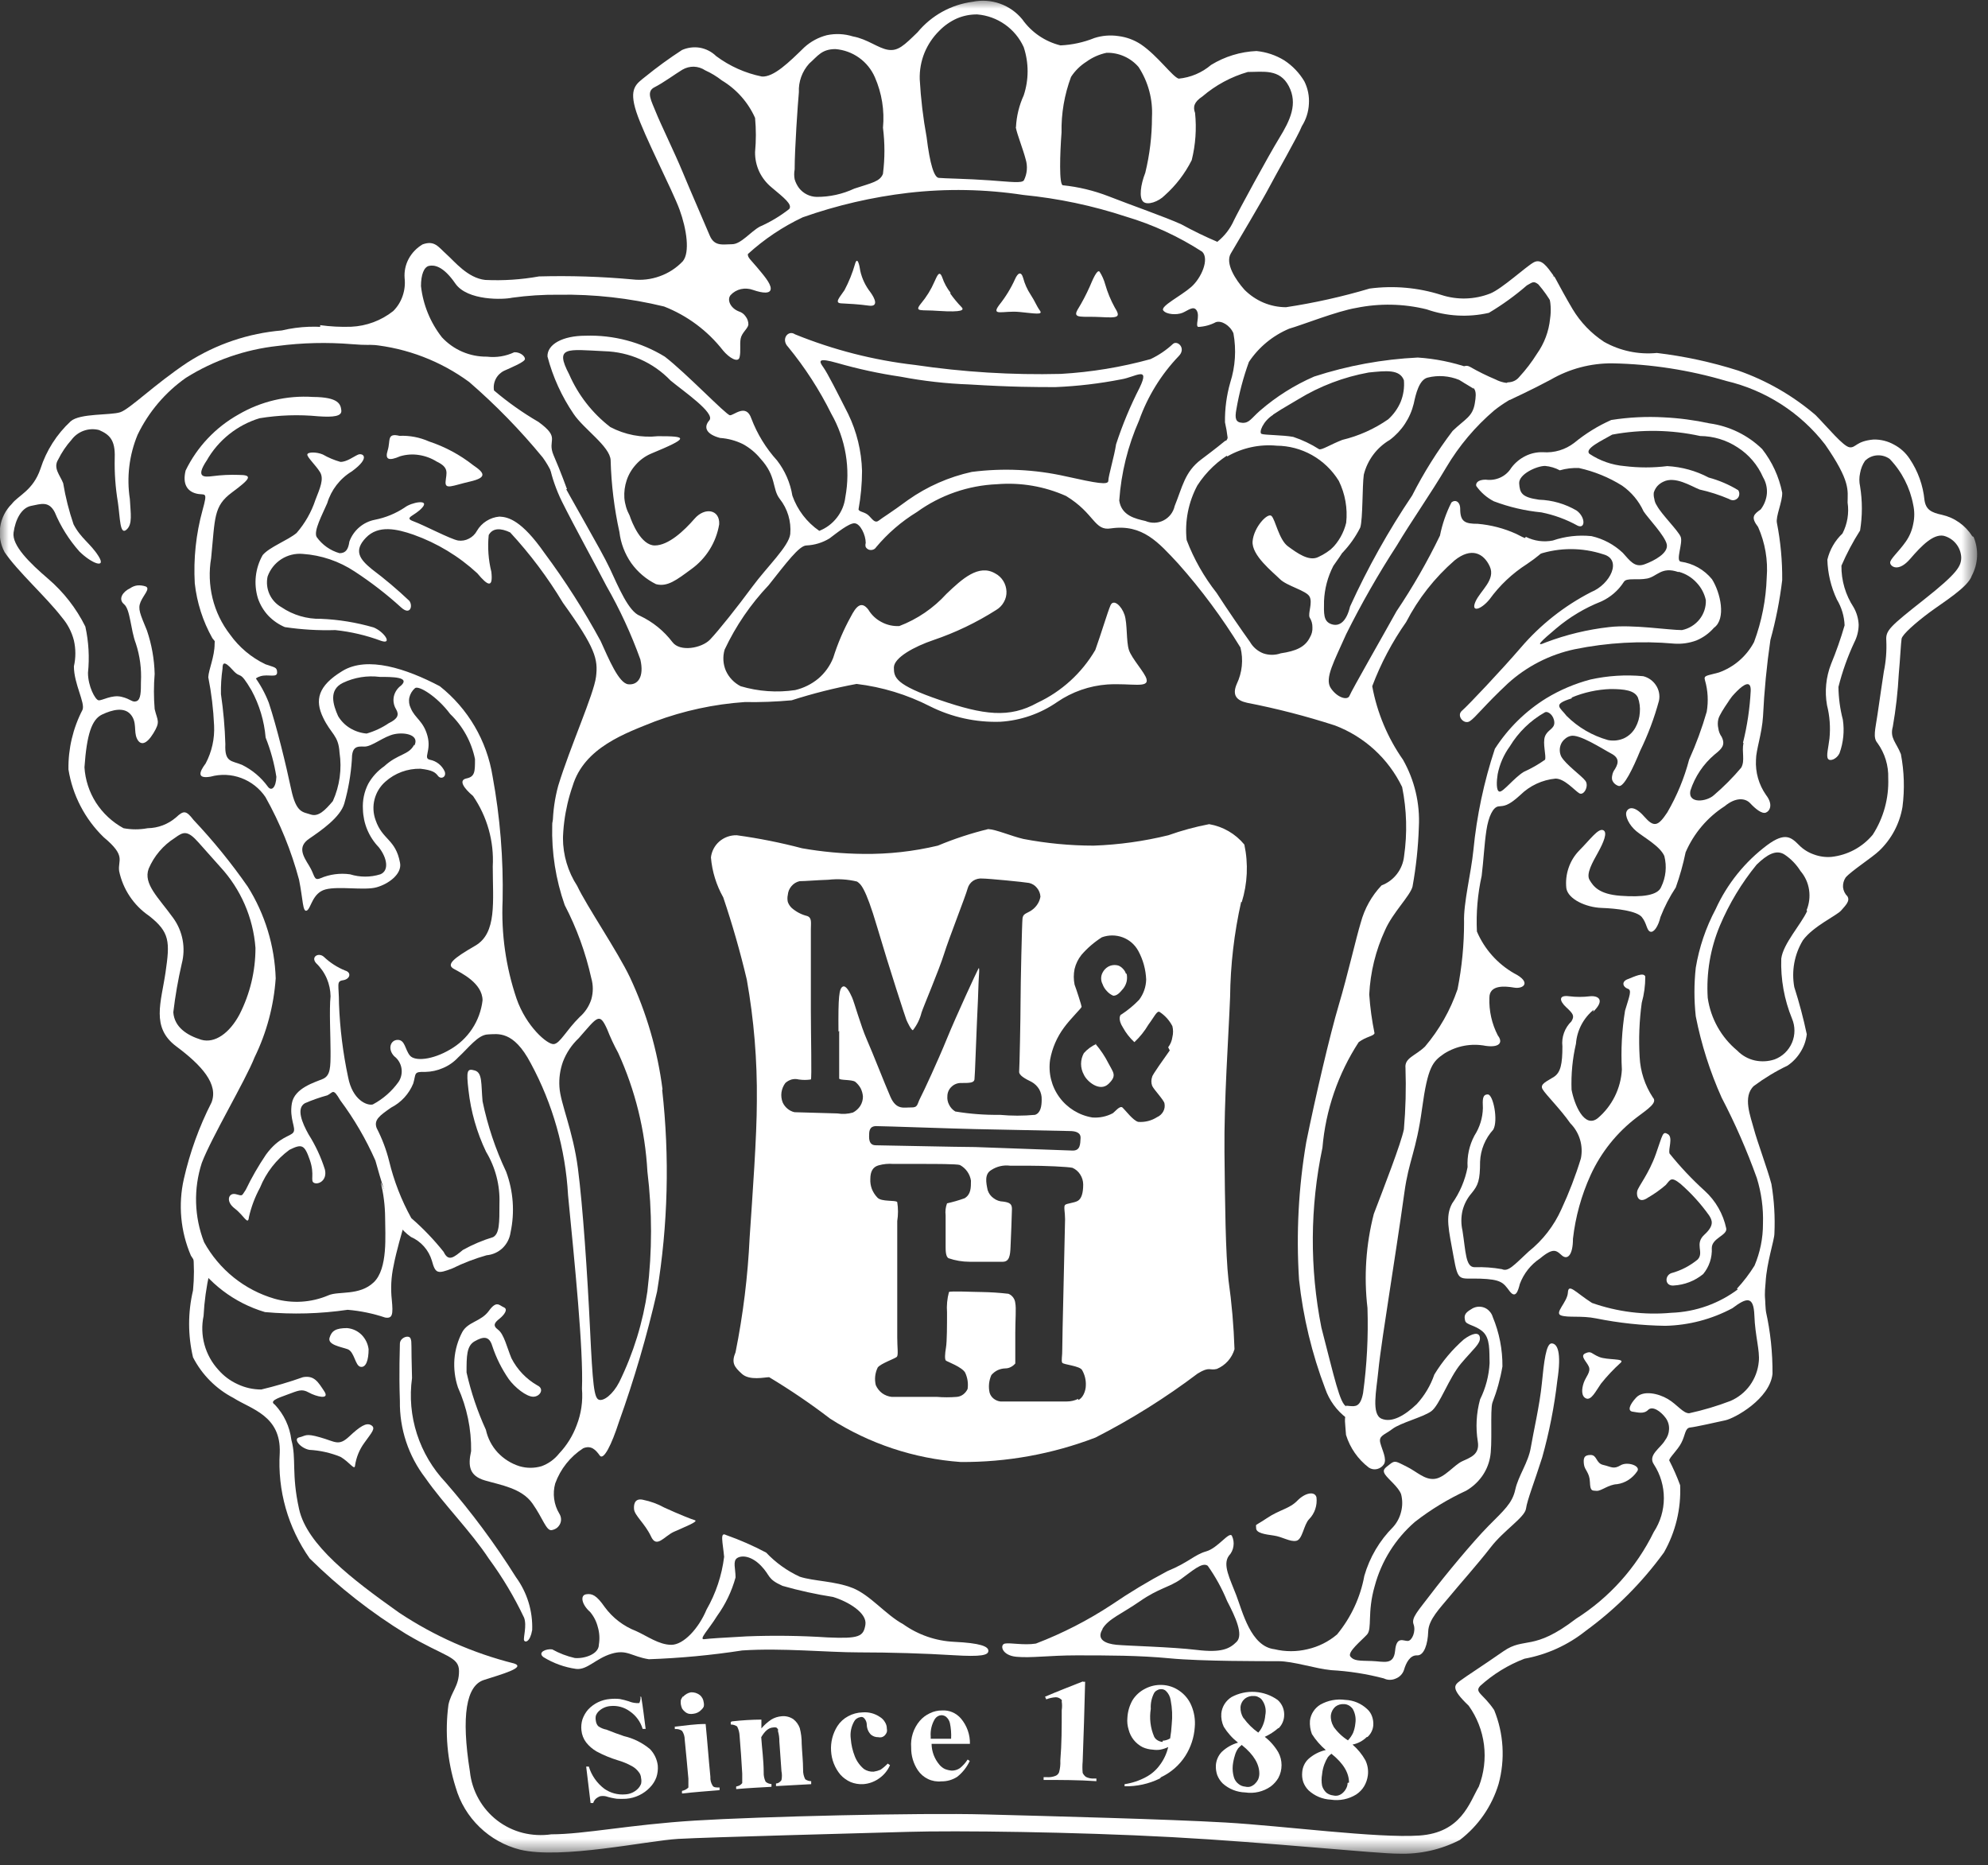 <?xml version="1.0"?>
<svg xmlns="http://www.w3.org/2000/svg" width="113" height="106" viewBox="0 0 113 106" fill="none">
<rect x="0" y="0" width="113" height="106" fill="#333333" stroke="none"/>
<g clip-path="url(#clip0_4521_9043)">
<mask id="mask0_4521_9043" style="mask-type:luminance" maskUnits="userSpaceOnUse" x="0" y="0" width="113" height="106">
<path d="M112.32 0H0V105.37H112.32V0Z" fill="white"/>
</mask>
<g mask="url(#mask0_4521_9043)">
<path fill-rule="evenodd" clip-rule="evenodd" d="M87.599 30.91C87.106 30.775 86.629 30.584 86.179 30.34C85.49 30.028 84.753 29.836 83.999 29.77C83.279 29.77 82.999 29.66 82.999 28.92C82.999 28.5 82.709 28.37 82.499 28.56C82.198 29.154 81.98 29.787 81.849 30.44C81.128 31.93 80.303 33.367 79.379 34.74C78.659 36.04 76.819 39.25 76.709 39.54C76.599 39.83 75.999 39.65 75.639 39.1C75.279 38.55 75.839 37.58 76.519 36.04C77.383 34.307 78.345 32.624 79.399 31C80.209 29.64 81.329 28.05 82.209 26.56C82.934 25.337 83.856 24.242 84.939 23.32C85.448 22.918 86.006 22.582 86.599 22.32C86.599 22.32 86.179 21.75 85.949 21.77C85.627 21.789 85.305 21.72 85.019 21.57C84.518 21.36 84.031 21.12 83.559 20.85C83.009 20.53 82.749 21.57 83.309 21.79C83.869 22.01 83.959 22.17 83.829 22.93C83.699 23.69 83.289 23.8 82.569 24.49C81.694 25.642 80.924 26.87 80.269 28.16C78.921 30.163 77.74 32.273 76.739 34.47C76.529 35.35 76.119 35.63 75.669 35.47C75.219 35.31 75.249 34.88 75.259 34.16C75.288 33.463 75.469 32.78 75.789 32.16C76.252 31.517 76.679 30.849 77.069 30.16C77.259 29.61 76.769 29.51 76.519 30.16C76.171 30.823 75.612 31.351 74.929 31.66C74.399 31.92 73.729 31.43 73.209 31.05C72.689 30.67 72.489 29.51 72.269 29.32C72.049 29.13 71.269 29.96 71.199 30.76C71.129 31.56 72.349 32.51 72.749 32.91C73.149 33.31 74.259 33.56 74.439 33.91C74.619 34.26 74.339 34.85 74.439 35.09C74.547 35.257 74.603 35.452 74.599 35.65C74.611 35.85 74.562 36.048 74.459 36.22C74.189 36.77 73.679 37 72.799 37.13C72.476 37.243 72.123 37.243 71.799 37.13C71.483 37.005 71.218 36.776 71.049 36.48C70.589 35.84 69.789 34.68 69.149 33.69C68.434 32.782 67.861 31.77 67.449 30.69C67.338 29.619 67.551 28.539 68.059 27.59C68.563 26.807 69.25 26.159 70.059 25.7C70.669 25.38 69.829 24.9 69.619 25.07C69.409 25.24 69.199 25.42 68.269 26.12C67.339 26.82 67.209 27.68 66.769 28.76C66.731 28.934 66.654 29.097 66.546 29.238C66.437 29.379 66.298 29.494 66.139 29.576C65.981 29.657 65.806 29.702 65.628 29.708C65.45 29.714 65.273 29.68 65.109 29.61C64.539 29.48 63.749 29.31 63.619 28.45C63.728 26.876 64.111 25.333 64.749 23.89C65.233 22.528 66 21.284 66.999 20.24C67.439 19.8 66.939 19.33 66.679 19.54C66.3 19.894 65.868 20.187 65.399 20.41C63.734 20.869 62.024 21.151 60.299 21.25C57.523 21.319 54.746 21.148 51.999 20.74C49.661 20.472 47.37 19.886 45.189 19C44.799 18.73 44.369 19.28 44.799 19.72C45.756 20.887 46.578 22.158 47.249 23.51C48.07 24.949 48.353 26.632 48.049 28.26C48 28.684 47.833 29.085 47.569 29.42C47.31 29.756 46.965 30.015 46.569 30.17C45.86 29.682 45.325 28.982 45.039 28.17C44.92 27.441 44.621 26.754 44.169 26.17C43.538 25.475 43.043 24.668 42.709 23.79C42.409 22.9 41.709 23.62 41.489 23.6C41.269 23.58 38.999 21.2 37.789 20.27C36.435 19.441 34.867 19.027 33.279 19.08C31.979 19.08 31.099 19.57 31.119 20.26C31.425 21.427 31.929 22.534 32.609 23.53C33.179 24.38 34.669 25.37 34.709 26.15C34.745 27.526 34.913 28.896 35.209 30.24C35.284 30.873 35.515 31.477 35.879 32C36.244 32.51 36.728 32.922 37.289 33.2C37.939 33.37 38.459 32.96 39.289 32.35C40.136 31.744 40.708 30.827 40.879 29.8C40.929 28.96 40.069 28.8 39.479 29.48C38.889 30.16 37.999 31 37.219 31C36.439 31 35.919 29.7 35.789 29.3C35.621 28.991 35.519 28.651 35.489 28.3C35.468 27.961 35.512 27.622 35.619 27.3C35.73 26.966 35.911 26.659 36.149 26.4C36.382 26.138 36.669 25.93 36.989 25.79C39.209 24.87 39.079 24.79 37.399 24.79C36.464 24.89 35.521 24.709 34.689 24.27C33.669 23.484 32.864 22.452 32.349 21.27C31.509 19.67 32.239 19.86 34.349 19.96C35.777 19.998 37.132 20.598 38.119 21.63C38.829 22.22 40.679 23.48 40.319 23.89C39.959 24.3 40.169 24.69 40.929 24.89C41.381 24.921 41.823 25.04 42.229 25.24C42.613 25.45 42.953 25.731 43.229 26.07C44.149 27.07 43.879 27.78 44.319 28.35C44.767 28.916 44.982 29.631 44.919 30.35C44.839 31.05 43.599 32.21 42.759 33.35C41.919 34.49 40.829 35.86 40.359 36.35C39.889 36.84 38.649 37.07 38.219 36.49C37.734 35.853 37.103 35.342 36.379 35C35.729 34.76 35.159 33.37 34.659 32.3C34.159 31.23 32.389 28.25 31.659 26.83C30.929 25.41 31.269 27.15 31.939 28.5C32.609 29.85 33.939 32.27 34.469 33.3C35.233 34.635 35.879 36.033 36.399 37.48C36.629 38.48 36.249 38.95 35.709 38.89C35.169 38.83 34.599 37.44 34.139 36.43C33.196 34.69 32.13 33.019 30.949 31.43C29.649 29.57 28.889 29.38 28.389 29.36C28.126 29.382 27.872 29.468 27.649 29.61C27.426 29.75 27.241 29.942 27.109 30.17C27.007 30.359 26.851 30.512 26.659 30.61C26.47 30.712 26.253 30.751 26.039 30.72C25.599 30.64 24.109 29.85 23.509 29.63C22.909 29.41 23.589 29.33 24.009 28.84C24.429 28.35 23.379 28.55 23.009 28.84C22.494 29.183 21.917 29.421 21.309 29.54C20.981 29.603 20.675 29.751 20.421 29.968C20.166 30.186 19.973 30.465 19.859 30.78C19.799 31.2 19.669 31.44 19.299 31.44C18.774 31.29 18.315 30.966 17.999 30.52C17.809 30.18 18.329 29.23 18.599 28.6C18.825 27.844 19.324 27.199 19.999 26.79C21.109 25.98 20.599 25.73 20.349 25.84C20.099 25.95 19.699 26.26 19.349 26.25C19 26.152 18.664 26.011 18.349 25.83C17.999 25.68 17.489 25.68 17.469 25.83C17.449 25.98 17.949 26.44 18.189 26.83C18.429 27.22 18.189 27.74 17.929 28.41C17.701 29.101 17.337 29.74 16.859 30.29C16.359 30.71 15.309 31.09 14.929 31.55C14.72 31.919 14.589 32.326 14.542 32.747C14.496 33.168 14.536 33.595 14.659 34C14.785 34.373 14.99 34.714 15.259 35C15.524 35.273 15.84 35.491 16.189 35.64C17.139 35.782 18.1 35.839 19.059 35.81C19.948 35.903 20.822 36.108 21.659 36.42C22.329 36.65 21.849 35.91 21.239 35.66C20.263 35.376 19.256 35.211 18.239 35.17C17.442 35.187 16.66 34.957 15.999 34.51C15.699 34.342 15.46 34.083 15.318 33.77C15.176 33.457 15.138 33.106 15.209 32.77C15.352 32.363 15.626 32.016 15.988 31.782C16.351 31.549 16.78 31.442 17.209 31.48C18.263 31.552 19.279 31.897 20.159 32.48C21.096 33.092 21.982 33.777 22.809 34.53C23.319 34.99 23.479 34.44 23.269 34.15C22.594 33.51 21.883 32.909 21.139 32.35C20.439 31.78 20.089 31.3 20.799 30.56C21.509 29.82 22.559 30.06 23.509 30.39C24.851 30.869 26.082 31.614 27.129 32.58C27.759 33.34 28.029 33.41 27.929 32.5C27.76 31.817 27.709 31.11 27.779 30.41C27.999 30 28.459 30 28.999 30.26C30.133 31.487 31.139 32.828 31.999 34.26C33.859 36.84 33.999 37.47 33.879 38.46C33.759 39.45 32.399 42.46 31.729 44.66C31.343 46.078 31.316 47.569 31.649 49C31.649 49 32.069 49.8 32.029 48.8C31.911 47.402 32.088 45.995 32.549 44.67C33.209 42.48 35.549 41.67 37.229 41C38.868 40.391 40.586 40.02 42.329 39.9C43.221 39.915 44.112 39.882 44.999 39.8C46.208 39.412 47.441 39.101 48.689 38.87C50.144 39.044 51.555 39.474 52.859 40.14C54.098 40.763 55.474 41.065 56.859 41.02C58.018 40.948 59.135 40.561 60.089 39.9C60.937 39.319 61.924 38.974 62.949 38.9C64.329 38.82 65.309 39.13 65.169 38.59C65.079 38.23 64.329 37.43 64.169 36.94C64.009 36.45 64.089 35.45 63.919 34.94C63.749 34.43 63.289 34.01 63.119 34.41C62.949 34.81 62.599 35.99 62.259 36.94C61.492 38.25 60.345 39.297 58.969 39.94C57.369 40.83 55.919 40.64 53.409 39.78C50.899 38.92 50.809 38.51 50.809 37.94C50.809 37.37 51.989 36.74 53.049 36.38C54.304 35.955 55.502 35.381 56.619 34.67C56.804 34.562 56.956 34.407 57.059 34.22C57.167 34.035 57.219 33.824 57.209 33.61C57.2 33.401 57.139 33.198 57.029 33.02C56.917 32.838 56.759 32.689 56.569 32.59C55.629 32.04 54.689 32.9 53.799 33.75C53.062 34.562 52.144 35.188 51.119 35.58C50.772 35.599 50.426 35.523 50.119 35.36C49.804 35.2 49.54 34.954 49.359 34.65C48.949 34.11 48.649 34.49 48.359 35.05C47.948 35.794 47.613 36.578 47.359 37.39C47.177 37.847 46.885 38.252 46.509 38.57C46.128 38.884 45.68 39.106 45.199 39.22C44.162 39.373 43.105 39.298 42.099 39C41.728 38.81 41.431 38.5 41.259 38.12C41.097 37.74 41.072 37.316 41.189 36.92C41.822 35.574 42.666 34.338 43.689 33.26C44.689 32 45.429 31 45.839 31C46.303 30.979 46.754 30.842 47.149 30.6C47.539 30.31 48.259 29.72 48.579 29.74C48.899 29.76 49.209 30.4 49.209 30.86C49.185 30.935 49.185 31.015 49.209 31.09C49.25 31.16 49.313 31.213 49.389 31.24C49.464 31.265 49.545 31.265 49.619 31.24C49.695 31.217 49.759 31.167 49.799 31.1C50.459 30.312 51.242 29.636 52.119 29.1C53.448 28.138 55.031 27.588 56.669 27.52C58.015 27.408 59.367 27.639 60.599 28.19C62.239 29.19 62.189 30.19 63.149 30.03C64.949 29.77 65.859 30.84 66.969 32.03C68.288 33.513 69.472 35.109 70.509 36.8C70.683 37.493 70.608 38.225 70.299 38.87C70.019 39.52 70.299 39.81 70.879 39.94C72.571 40.269 74.24 40.7 75.879 41.23C77.553 41.865 78.921 43.118 79.699 44.73C79.961 46.024 79.998 47.353 79.809 48.66C79.77 49.028 79.63 49.378 79.404 49.671C79.178 49.964 78.876 50.189 78.529 50.32C77.966 50.914 77.561 51.639 77.349 52.43C77.079 53.31 76.599 55.43 76.099 57.11C75.599 58.79 74.769 62.34 74.249 64.91C73.808 67.492 73.671 70.116 73.839 72.73C74.069 74.852 74.57 76.936 75.329 78.93C75.559 79.591 75.98 80.169 76.539 80.59C76.539 80.59 76.919 80.09 76.539 79.94C76.159 79.79 75.849 78.3 75.109 75.45C74.439 72.074 74.46 68.598 75.169 65.23C75.35 63.091 76.058 61.029 77.229 59.23C77.649 58.91 78.089 58.89 78.129 58.72C77.98 57.994 77.879 57.259 77.829 56.52C77.891 55.254 78.197 54.011 78.729 52.86C79.169 51.86 80.149 50.92 80.289 50.39C80.492 49.27 80.613 48.137 80.649 47C80.72 45.667 80.407 44.342 79.749 43.18C78.872 41.929 78.275 40.503 77.999 39C78.486 37.707 79.135 36.48 79.929 35.35C80.617 34.02 81.55 32.833 82.679 31.85C83.619 31.09 84.329 31.43 84.679 32.19C85.029 32.95 84.149 33.56 83.869 34.19C83.589 34.82 84.169 34.67 84.669 34.06C85.244 33.266 85.963 32.588 86.789 32.06C87.999 31.24 87.999 31 87.599 30.91ZM62.999 27.32C62.999 27.58 62.369 27.47 60.569 27.07C58.821 26.677 57.017 26.592 55.239 26.82C53.935 27.106 52.7 27.65 51.609 28.42C50.609 29.16 50.159 29.42 49.959 29.58C49.759 29.74 49.639 29.58 49.409 29.33C49.179 29.08 48.839 29.11 48.799 28.95C48.931 28.227 48.998 27.494 48.999 26.76C48.969 25.636 48.699 24.532 48.209 23.52C47.599 22.32 47.049 21.22 46.789 20.86C46.529 20.5 46.499 20.32 47.589 20.63C48.774 20.97 49.98 21.231 51.199 21.41C52.486 21.656 53.79 21.803 55.099 21.85C57.549 22 58.849 22 59.999 22C61.252 21.948 62.499 21.801 63.729 21.56C64.539 21.43 65.389 20.76 64.779 22.03C64.249 23.066 63.8 24.143 63.439 25.25C63.339 25.93 62.999 27.05 62.999 27.32Z" fill="white"/>
<path fill-rule="evenodd" clip-rule="evenodd" d="M88.309 15.67C87.939 15.16 87.619 14.67 87.179 14.91C86.739 15.15 85.379 16.41 84.709 16.68C83.817 17.03 82.83 17.059 81.919 16.76C80.606 16.342 79.216 16.219 77.849 16.4C76.292 16.863 74.705 17.217 73.099 17.46C72.66 17.459 72.225 17.37 71.819 17.2C71.416 17.028 71.049 16.78 70.739 16.47C70.229 15.9 69.629 14.97 69.959 14.41C70.289 13.85 71.809 11.29 72.139 10.65C72.469 10.01 73.799 7.7 73.999 7.17C74.239 6.792 74.377 6.358 74.399 5.91C74.429 5.465 74.34 5.019 74.139 4.62C73.855 4.142 73.465 3.735 72.999 3.43C72.52 3.136 71.979 2.955 71.419 2.9C70.506 2.94 69.618 3.212 68.839 3.69C68.32 4.132 67.678 4.404 66.999 4.47C66.649 4.37 65.809 3.17 64.849 2.52C64.464 2.267 64.026 2.106 63.569 2.05C63.114 1.982 62.648 2.019 62.209 2.16C61.594 2.408 60.942 2.55 60.279 2.58C59.401 2.364 58.631 1.838 58.109 1.1C57.775 0.692 57.336 0.383 56.839 0.207C56.342 0.03 55.806 -0.006 55.289 0.1C54.065 0.26 52.946 0.878 52.159 1.83C51.399 2.57 51.049 2.92 50.479 2.83C49.909 2.74 49.309 2.22 48.479 2.07C48 1.92 47.49 1.896 46.999 2C46.522 2.122 46.083 2.359 45.719 2.69C44.839 3.55 43.979 4.39 43.309 4.35C42.368 4.16 41.48 3.764 40.709 3.19C40.452 2.938 40.124 2.771 39.769 2.71C39.43 2.658 39.084 2.703 38.769 2.84C38.046 3.309 37.348 3.817 36.679 4.36C36.169 4.77 35.729 5.01 36.169 6.36C36.609 7.71 38.229 10.82 38.629 11.92C39.029 13.02 39.229 14.35 38.809 14.85C38.446 15.233 37.997 15.524 37.499 15.7C37.004 15.88 36.473 15.941 35.949 15.88C34.184 15.718 32.411 15.662 30.639 15.71C29.63 15.891 28.604 15.959 27.579 15.91C26.579 15.8 25.839 14.86 25.379 14.45C24.919 14.04 24.709 13.64 24.019 13.89C23.687 14.087 23.414 14.37 23.229 14.71C23.049 15.047 22.969 15.429 22.999 15.81C23.036 16.147 22.999 16.489 22.889 16.81C22.78 17.139 22.595 17.437 22.349 17.68C21.666 18.22 20.83 18.532 19.959 18.57C19.371 18.59 18.782 18.56 18.199 18.48V19.29C18.199 19.29 19.939 19.39 21.139 19.59C23.139 19.789 25.049 20.521 26.669 21.71C28.181 23.019 29.58 24.454 30.849 26C31.242 26.541 31.527 27.152 31.689 27.8H32.229C32.229 27.8 31.869 26.8 31.469 25.88C31.069 24.96 31.909 24.93 30.609 23.98C29.714 23.46 28.867 22.861 28.079 22.19C28.041 21.966 28.078 21.735 28.182 21.533C28.287 21.331 28.454 21.169 28.659 21.07C29.099 20.87 29.839 20.57 29.839 20.4C29.839 20.23 29.549 20 29.229 20.02C28.746 20.247 28.209 20.334 27.679 20.27C27.199 20.276 26.724 20.181 26.282 19.992C25.841 19.802 25.445 19.522 25.119 19.17C24.46 18.329 24.048 17.322 23.929 16.26C23.929 15.61 24.099 15.17 24.389 15.11C24.679 15.05 25.189 15.11 25.879 16.11C26.569 17.11 28.639 17.03 29.109 16.92C29.984 16.799 30.866 16.742 31.749 16.75C33.77 16.717 35.786 16.942 37.749 17.42C39.07 17.938 40.227 18.801 41.099 19.92C41.459 20.35 41.959 20.64 42.039 20.3C42.119 19.96 42.039 19.59 42.099 19.25C42.159 18.91 42.509 18.68 42.539 18.45C42.542 18.28 42.485 18.114 42.379 17.98C42.289 17.846 42.154 17.747 41.999 17.7C41.509 17.51 41.309 17.03 41.529 16.77C41.687 16.599 41.892 16.481 42.119 16.43C42.349 16.381 42.589 16.399 42.809 16.48C43.359 16.67 43.809 16.71 43.809 16.4C43.809 16.09 43.369 15.6 43.029 15.19C42.689 14.78 42.489 14.64 42.509 14.44C43.439 13.592 44.491 12.887 45.629 12.35C47.571 11.665 49.584 11.199 51.629 10.96C53.805 10.71 56.004 10.75 58.169 11.08C60.152 11.275 62.107 11.687 63.999 12.31C65.534 12.766 66.995 13.44 68.339 14.31C68.749 14.73 68.289 15.8 67.709 16.31C67.129 16.82 65.949 17.4 66.119 17.64C66.289 17.88 66.889 17.91 67.209 17.78C67.529 17.65 67.849 17.34 68.029 17.66C68.209 17.98 67.929 18.52 68.109 18.58C68.459 18.566 68.8 18.473 69.109 18.31C69.419 18.2 69.909 18.48 70.109 18.94C70.28 19.874 70.218 20.836 69.929 21.74C69.719 22.475 69.618 23.236 69.629 24C69.694 24.287 69.745 24.578 69.779 24.87C69.779 25.06 69.339 25.41 69.339 25.41L69.759 25.94C70.61 25.451 71.592 25.238 72.569 25.33C73.27 25.336 73.957 25.519 74.569 25.86C75.196 26.212 75.722 26.718 76.099 27.33C76.461 28.068 76.607 28.893 76.519 29.71C76.382 30.28 76.087 30.799 75.669 31.21L76.319 31.4C76.721 30.979 77.058 30.5 77.319 29.98C77.469 29.49 77.429 27.64 77.519 26.98C77.621 26.568 77.805 26.18 78.059 25.84C78.313 25.5 78.633 25.215 78.999 25C79.677 24.492 80.158 23.764 80.359 22.94C80.479 22.37 80.669 21.58 81.149 21.46C81.745 21.312 82.371 21.358 82.939 21.59L83.759 22.09L83.509 20.91C82.566 20.584 81.584 20.386 80.589 20.32C78.587 20.417 76.606 20.78 74.699 21.4C73.58 21.886 72.541 22.541 71.619 23.34C71.119 23.78 71.009 24.05 70.619 24.03C70.229 24.01 70.179 23.78 70.279 23.25C70.436 22.337 70.673 21.441 70.989 20.57C71.55 19.729 72.347 19.072 73.279 18.68C73.989 18.48 75.999 17.68 77.089 17.5C78.412 17.23 79.778 17.257 81.089 17.58C82.227 17.98 83.454 18.05 84.629 17.78C85.394 17.325 86.117 16.803 86.789 16.22C87.129 16.03 87.169 15.96 87.439 16.16C87.747 16.515 88.019 16.901 88.249 17.31L88.829 16.89C88.677 16.47 88.48 16.067 88.239 15.69L88.309 15.67ZM44.859 11.88C44.346 12.282 43.785 12.618 43.189 12.88C42.659 13.17 42.119 13.88 41.609 13.88C41.099 13.88 40.609 14.03 40.339 13.38C40.069 12.73 39.219 10.79 38.799 9.77C38.379 8.75 37.519 6.98 37.279 6.37C37.039 5.76 36.699 5.21 37.199 4.96C37.699 4.71 38.389 4.2 38.789 3.96C38.986 3.845 39.211 3.786 39.439 3.79C39.671 3.798 39.896 3.871 40.089 4C40.425 4.151 40.74 4.343 41.029 4.57C41.863 5.07 42.522 5.813 42.919 6.7C42.979 7.345 42.979 7.995 42.919 8.64C42.913 9.027 42.995 9.41 43.159 9.76C43.326 10.109 43.569 10.416 43.869 10.66C44.559 11.24 45.059 11.62 44.859 11.88ZM50.189 9.88C50.019 10.32 49.559 10.39 48.559 10.72C47.889 11.033 47.158 11.194 46.419 11.19C46.226 11.186 46.036 11.139 45.863 11.052C45.69 10.966 45.539 10.842 45.419 10.69C45.307 10.54 45.222 10.37 45.169 10.19C45.134 10.005 45.134 9.815 45.169 9.63C45.169 8.47 45.349 5.87 45.409 5.24C45.395 4.943 45.441 4.646 45.542 4.366C45.643 4.087 45.798 3.83 45.999 3.61C46.479 3.19 46.699 2.79 47.489 2.79C47.972 2.829 48.436 2.999 48.83 3.28C49.225 3.562 49.535 3.946 49.729 4.39C50.124 5.292 50.283 6.28 50.189 7.26C50.299 8.127 50.299 9.004 50.189 9.87V9.88ZM57.739 7.24C57.819 7.66 58.159 8.5 58.299 9.05C58.422 9.448 58.386 9.878 58.199 10.25C58.069 10.42 57.509 10.34 56.269 10.25C55.029 10.16 53.619 10.14 53.359 10.11C53.099 10.08 52.859 9.35 52.669 7.79C52.47 6.706 52.34 5.611 52.279 4.51C52.263 3.993 52.355 3.479 52.549 3C52.742 2.531 53.028 2.106 53.389 1.75C53.675 1.456 54.015 1.218 54.389 1.05C54.756 0.893 55.151 0.815 55.549 0.82C56.115 0.867 56.658 1.064 57.122 1.391C57.586 1.718 57.955 2.163 58.189 2.68C58.484 3.57 58.484 4.531 58.189 5.42C57.93 5.987 57.78 6.598 57.749 7.22L57.739 7.24ZM69.209 13.75C68.506 13.451 67.819 13.117 67.149 12.75C66.229 12.33 64.269 11.65 62.999 11.15C62.171 10.83 61.303 10.621 60.419 10.53C60.189 10.53 60.249 8.72 60.339 7.53C60.318 6.452 60.502 5.38 60.879 4.37C61.104 4.024 61.401 3.731 61.749 3.51C62.092 3.261 62.484 3.087 62.899 3C63.244 2.992 63.585 3.061 63.9 3.201C64.215 3.341 64.495 3.549 64.719 3.81C65.269 4.655 65.535 5.653 65.479 6.66C65.479 7.725 65.351 8.786 65.099 9.82C64.829 10.51 64.739 11.23 64.979 11.46C65.219 11.69 65.859 11.46 66.209 11.1C66.841 10.536 67.36 9.857 67.739 9.1C67.957 8.224 68.021 7.318 67.929 6.42C67.809 6.09 67.849 5.81 68.349 5.48C69.1 4.837 69.98 4.363 70.929 4.09C71.809 4.09 72.739 3.9 73.259 4.9C73.779 5.9 73.339 6.83 72.719 7.84C72.099 8.85 70.389 12 70.139 12.52C69.93 12.992 69.611 13.406 69.209 13.73V13.75ZM72.369 23.56C72.959 23.18 72.519 23.45 73.799 22.69C75.027 21.941 76.383 21.426 77.799 21.17C78.799 21.07 79.559 20.98 79.799 21.61C79.835 22.025 79.773 22.443 79.619 22.83C79.458 23.211 79.216 23.552 78.909 23.83C78.12 24.379 77.235 24.776 76.299 25C75.609 25.27 75.129 25.59 74.979 25.53C74.52 25.237 74.026 25.002 73.509 24.83C72.919 24.72 71.879 24.73 71.709 24.66C71.539 24.59 71.789 23.94 72.359 23.58L72.369 23.56Z" fill="white"/>
<path fill-rule="evenodd" clip-rule="evenodd" d="M48.602 15C48.455 15.516 48.254 16.016 48.002 16.49C47.762 16.86 47.392 17.22 47.812 17.24C48.232 17.26 48.812 17.29 49.382 17.37C49.952 17.45 49.742 16.97 49.462 16.59C49.192 16.242 49.001 15.839 48.902 15.41C48.852 15.05 48.732 14.55 48.602 15Z" fill="white"/>
<path fill-rule="evenodd" clip-rule="evenodd" d="M53.999 16.66C54.2 16.948 54.424 17.218 54.669 17.47C54.789 17.61 54.749 17.76 53.349 17.67C52.349 17.59 51.939 17.76 52.349 17.25C52.665 16.873 52.924 16.452 53.119 16C53.259 15.71 53.389 15.31 53.559 15.77C53.667 16.089 53.829 16.387 54.039 16.65L53.999 16.66Z" fill="white"/>
<path fill-rule="evenodd" clip-rule="evenodd" d="M58.578 16.74C58.818 17.1 58.918 17.39 59.108 17.65C59.298 17.91 58.858 17.82 57.948 17.73C57.038 17.64 56.298 18 56.798 17.33C57.158 16.88 57.461 16.386 57.698 15.86C57.848 15.52 58.038 15.39 58.158 15.8C58.246 16.134 58.388 16.452 58.578 16.74Z" fill="white"/>
<path fill-rule="evenodd" clip-rule="evenodd" d="M62.821 16.16C62.952 16.615 63.133 17.055 63.361 17.47C63.7 18.02 63.611 18.08 62.571 18.02C61.531 17.96 60.941 18.14 61.251 17.6C61.51 17.18 61.74 16.742 61.941 16.29C62.111 15.89 62.361 15.29 62.501 15.44C62.643 15.662 62.751 15.905 62.821 16.16Z" fill="white"/>
<path fill-rule="evenodd" clip-rule="evenodd" d="M112.109 30.48C111.916 30.174 111.665 29.908 111.37 29.699C111.075 29.489 110.742 29.34 110.389 29.26C109.779 29.13 109.469 28.97 109.389 28.42C109.308 27.582 109.019 26.778 108.549 26.08C108.326 25.738 108.02 25.46 107.659 25.27C107.302 25.07 106.898 24.97 106.489 24.98C105.489 25.07 105.489 25.47 105.129 25.42C104.769 25.37 103.889 24.29 103.199 23.59C101.902 22.48 100.41 21.622 98.799 21.06C97.294 20.582 95.747 20.247 94.179 20.06C93.138 20.162 92.091 19.942 91.179 19.43C90.45 18.953 89.838 18.317 89.389 17.57C89.099 17.09 88.529 16.05 88.389 15.78C88.249 15.51 87.949 15.93 87.949 15.93C87.955 16.202 87.982 16.472 88.029 16.74C88.15 17.186 88.177 17.653 88.109 18.11C88.038 18.831 87.779 19.52 87.359 20.11C87.067 20.577 86.732 21.015 86.359 21.42C86.281 21.518 86.182 21.597 86.069 21.65C85.956 21.701 85.833 21.728 85.709 21.73C85.479 21.73 85.819 22.73 85.819 22.73C85.819 22.73 87.099 22.14 88.139 21.58C89.207 20.959 90.423 20.638 91.659 20.65C93.847 20.692 96.02 21.029 98.119 21.65C100.35 22.174 102.335 23.448 103.739 25.26C105.209 27.38 105.019 27.87 105.019 28.56C105.109 29.163 105.008 29.778 104.729 30.32C104.303 30.722 104.004 31.24 103.869 31.81C103.892 32.592 104.076 33.361 104.409 34.07C104.677 34.515 104.829 35.021 104.849 35.54C104.633 36.287 104.376 37.021 104.079 37.74C103.789 38.484 103.71 39.294 103.849 40.08C104.005 40.697 104.052 41.337 103.989 41.97C103.929 42.5 103.789 42.97 103.909 43.13C104.029 43.29 104.409 43.13 104.559 42.81C104.781 42.199 104.846 41.542 104.749 40.9C104.591 40.292 104.507 39.668 104.499 39.04C104.718 38.17 105.019 37.323 105.399 36.51C105.559 36.201 105.645 35.858 105.649 35.51C105.634 35.158 105.534 34.815 105.359 34.51C104.9 33.809 104.659 32.988 104.669 32.15C104.968 31.456 105.323 30.787 105.729 30.15C105.864 29.319 105.864 28.471 105.729 27.64C105.674 27.393 105.674 27.137 105.729 26.89C105.771 26.639 105.867 26.401 106.009 26.19C106.191 26.008 106.432 25.898 106.689 25.88C106.945 25.861 107.199 25.931 107.409 26.08C108.1 26.801 108.566 27.708 108.749 28.69C108.829 29.049 108.829 29.421 108.749 29.78C108.682 30.14 108.539 30.481 108.329 30.78C107.909 31.38 107.419 31.78 107.439 31.99C107.459 32.2 107.909 32.54 108.579 31.76C109.249 30.98 109.899 30.34 110.479 30.45C110.754 30.52 110.999 30.676 111.179 30.896C111.359 31.115 111.464 31.387 111.479 31.67C111.479 32.16 111.309 32.54 109.359 34.08C107.409 35.62 107.179 35.83 107.219 36.4C107.247 36.993 107.2 37.588 107.079 38.17C106.989 38.74 106.849 39.73 106.719 40.61C106.589 41.49 106.449 41.92 106.719 42.23C107.138 42.811 107.352 43.514 107.329 44.23C107.371 45.365 107.064 46.485 106.449 47.44C105.859 48.149 105.016 48.601 104.099 48.7C103.759 48.728 103.418 48.68 103.099 48.56C102.782 48.45 102.494 48.269 102.259 48.03C101.819 47.59 101.479 47.27 100.449 48.03C99.183 48.979 98.175 50.23 97.519 51.67C96.965 52.712 96.583 53.836 96.389 55C96.289 55.917 96.289 56.843 96.389 57.76C96.702 59.351 97.196 60.901 97.859 62.38C98.629 63.856 99.297 65.383 99.859 66.95C100.12 67.791 100.238 68.67 100.209 69.55C100.211 70.368 100.048 71.177 99.729 71.93C99.438 72.397 99.103 72.836 98.729 73.24L100.359 74.59C100.299 74.022 100.299 73.448 100.359 72.88C100.419 71.76 100.859 70.47 100.859 70.11C100.903 69.167 100.846 68.221 100.689 67.29C100.479 66.48 99.869 64.84 99.689 64.15C99.509 63.46 99.039 62.33 99.689 61.72C100.29 61.273 100.933 60.884 101.609 60.56C101.909 60.356 102.161 60.09 102.349 59.78C102.539 59.477 102.658 59.135 102.699 58.78C102.508 57.875 102.271 56.981 101.989 56.1C101.822 55.183 101.996 54.237 102.479 53.44C103.059 52.64 104.409 52.03 104.649 51.75C104.889 51.47 105.179 51.21 105.009 50.94C104.867 50.801 104.779 50.617 104.759 50.42C104.748 50.225 104.8 50.032 104.909 49.87C105.239 49.49 106.399 48.75 106.819 48.35C107.516 47.684 107.979 46.811 108.139 45.86C108.268 44.861 108.238 43.849 108.049 42.86C107.779 42.18 107.409 41.95 107.589 41.3C107.763 40.308 107.876 39.306 107.929 38.3C108.009 37.43 108.049 36.54 108.089 36.3C108.129 36.06 108.889 35.39 109.669 34.81C110.449 34.23 111.869 33.37 112.079 32.72C112.259 32.382 112.361 32.009 112.379 31.626C112.396 31.244 112.328 30.863 112.179 30.51L112.109 30.48ZM102.719 51.78C102.359 52.56 101.359 53.63 101.249 54.48C101.209 55.647 101.417 56.809 101.859 57.89C101.951 58.107 101.998 58.34 101.998 58.575C101.998 58.81 101.951 59.043 101.859 59.26C101.766 59.478 101.63 59.675 101.459 59.84C101.289 60.002 101.088 60.128 100.869 60.21C100.507 60.33 100.121 60.35 99.749 60.27C99.368 60.185 99.02 59.99 98.749 59.71C97.835 58.954 97.236 57.884 97.069 56.71C96.981 55.309 97.217 53.906 97.759 52.61C98.287 51.36 98.99 50.191 99.849 49.14C100.439 48.57 100.959 48.26 101.439 48.57C101.801 48.812 102.108 49.13 102.339 49.5C102.6 49.803 102.77 50.174 102.829 50.57C102.888 50.962 102.839 51.363 102.689 51.73L102.719 51.78Z" fill="white"/>
<path fill-rule="evenodd" clip-rule="evenodd" d="M72 86.29C72.74 85.79 73.28 85.76 73.74 85.29C74.2 84.82 74.74 84.74 74.83 85.1C74.856 85.326 74.832 85.555 74.76 85.77C74.688 85.984 74.569 86.179 74.41 86.34C74.1 86.66 74.04 87.5 73.68 87.57C73.32 87.64 72.9 87.34 72.4 87.27C71.9 87.2 71.4 87.13 71.4 86.85C71.4 86.57 71.27 86.78 72 86.29Z" fill="white"/>
<path fill-rule="evenodd" clip-rule="evenodd" d="M101.302 28C101.122 27.095 100.731 26.245 100.162 25.52C99.343 24.726 98.292 24.214 97.162 24.06C96.312 23.876 95.449 23.762 94.582 23.72C93.579 23.663 92.573 23.714 91.582 23.87C90.83 24.205 90.127 24.639 89.492 25.16C88.983 25.557 88.345 25.75 87.702 25.7C87.355 25.689 87.011 25.765 86.702 25.92C86.386 26.078 86.112 26.307 85.902 26.59C85.754 26.831 85.538 27.022 85.282 27.14C85.022 27.259 84.734 27.301 84.452 27.26C83.972 27.26 83.872 27.48 83.912 27.62C84.17 27.986 84.513 28.285 84.912 28.49C85.78 28.818 86.688 29.03 87.612 29.12C88.337 29.264 89.036 29.52 89.682 29.88C90.122 30.07 90.122 29.39 89.622 29.02C88.972 28.637 88.236 28.424 87.482 28.4C86.482 28.26 86.392 28.01 86.352 27.48C86.312 26.95 87.352 26.48 87.822 26.48C88.115 26.506 88.401 26.591 88.662 26.73C89.015 26.627 89.384 26.583 89.752 26.6C90.619 26.791 91.448 27.129 92.202 27.6C92.731 27.969 93.153 28.473 93.422 29.06C93.652 29.42 94.642 30.45 94.742 30.94C94.842 31.43 94.052 31.86 93.482 32.07C92.912 32.28 92.642 31.86 92.242 31.42C91.744 30.949 91.129 30.621 90.462 30.47C89.719 30.393 88.968 30.478 88.262 30.72C87.742 30.822 87.204 30.748 86.732 30.51L85.952 31.58C85.952 31.58 86.182 32.02 87.462 31.5C88.65 31.11 89.933 31.11 91.122 31.5C92.232 31.79 91.532 33.21 90.442 33.65C88.916 34.434 87.557 35.507 86.442 36.81C85.312 38.12 83.442 40.1 83.102 40.39C82.762 40.68 83.212 41.2 83.542 40.99C83.872 40.78 84.342 40.12 85.712 38.84C86.781 37.87 88.089 37.201 89.502 36.9C91.366 36.519 93.276 36.411 95.172 36.58C95.596 36.609 96.022 36.548 96.422 36.4C96.806 36.24 97.148 35.994 97.422 35.68C98.132 35.17 97.792 33.68 97.312 32.92C96.867 32.373 96.23 32.016 95.532 31.92C95.232 31.86 95.672 30.86 95.532 30.51C95.392 30.16 94.432 29.22 94.182 28.74C94.101 28.624 94.049 28.49 94.032 28.35C94 28.236 93.99 28.117 94.002 28C94.041 27.864 94.109 27.738 94.202 27.63C94.297 27.525 94.413 27.44 94.542 27.38C95.212 27.04 96.122 27.63 96.602 27.82C97.177 27.948 97.739 28.129 98.282 28.36C98.353 28.407 98.436 28.431 98.522 28.43C98.608 28.424 98.689 28.389 98.752 28.33C98.817 28.27 98.856 28.188 98.862 28.1C98.871 28.015 98.85 27.93 98.802 27.86C98.279 27.541 97.713 27.299 97.122 27.14C96.394 26.756 95.593 26.535 94.772 26.49C93.965 26.59 93.148 26.59 92.342 26.49C91.626 26.429 90.938 26.188 90.342 25.79C90.052 25.5 91.032 25.05 91.642 24.7C93.297 24.393 94.997 24.42 96.642 24.78C97.4 24.786 98.139 25.012 98.772 25.43C99.409 25.838 99.91 26.426 100.212 27.12C100.378 27.4 100.455 27.725 100.432 28.05C100.403 28.377 100.281 28.689 100.082 28.95C99.692 29.23 99.492 29.38 99.932 29.95C100.332 30.851 100.501 31.837 100.422 32.82C100.382 34.074 100.139 35.314 99.702 36.49C99.275 37.297 98.561 37.914 97.702 38.22C97.032 38.41 96.822 38.37 96.912 38.66C97.08 39.241 97.114 39.853 97.012 40.45C96.744 41.38 96.41 42.288 96.012 43.17C95.736 44.221 95.319 45.231 94.772 46.17C94.242 46.97 94.012 47.04 93.452 46.4C92.892 45.76 92.552 45.89 92.452 46.13C92.352 46.37 92.592 46.89 93.012 47.24C93.432 47.59 94.352 48.08 94.602 48.65C94.754 49.239 94.69 49.864 94.422 50.41C94.232 50.89 93.352 51 92.112 50.91C90.872 50.82 90.562 50.36 90.352 50.01C90.142 49.66 90.522 49.01 90.832 48.45C91.142 47.89 91.402 47.29 91.122 47.18C90.842 47.07 90.412 47.68 89.782 48.32C89.502 48.602 89.29 48.944 89.162 49.32C89.034 49.693 88.99 50.088 89.032 50.48C89.132 51.11 90.162 51.57 91.032 51.6C91.902 51.63 93.032 51.77 93.322 52.12C93.612 52.47 93.592 52.88 93.802 52.95C94.012 53.02 94.262 52.63 94.382 52.12C94.611 51.531 94.903 50.968 95.252 50.44C95.485 49.787 95.672 49.119 95.812 48.44C96.275 47.365 97.048 46.453 98.032 45.82C98.642 45.31 99.192 45.34 99.482 45.65C99.772 45.96 100.152 46.28 100.382 46.18C100.612 46.08 100.792 45.71 100.382 45.18C99.973 44.596 99.772 43.892 99.812 43.18C99.812 42.63 100.152 41.7 100.212 40.71C100.282 39.26 100.422 37.81 100.632 36.37C100.94 35.255 101.164 34.118 101.302 32.97C101.312 31.879 101.211 30.79 101.002 29.72C100.922 29.35 101.322 28.51 101.302 28ZM95.432 32.5C95.816 32.605 96.162 32.816 96.432 33.11C96.698 33.388 96.881 33.734 96.962 34.11C96.976 34.505 96.848 34.891 96.602 35.2C96.35 35.514 95.996 35.73 95.602 35.81C94.842 35.81 92.792 35.48 91.462 35.64C90.23 35.779 89.021 36.071 87.862 36.51C87.192 36.81 87.632 36.41 88.462 35.71C89.221 35.069 90.078 34.556 91.002 34.19C91.535 33.951 91.987 33.562 92.302 33.07C92.452 32.82 93.052 32.99 93.622 32.88C94.192 32.77 94.432 32.18 95.392 32.51L95.432 32.5ZM99.102 42.22C98.992 42.75 99.202 43.22 98.972 43.63C98.498 44.191 97.98 44.713 97.422 45.19C97.012 45.57 95.932 45.7 96.082 44.94C96.34 44.138 96.818 43.424 97.462 42.88C97.862 42.56 98.092 42.35 97.862 41.88C97.76 41.738 97.694 41.573 97.672 41.4C97.631 41.226 97.631 41.044 97.672 40.87C97.772 40.45 98.782 39.16 98.302 39.77C97.822 40.38 99.562 37.98 99.512 39.27C99.46 40.265 99.313 41.253 99.072 42.22H99.102Z" fill="white"/>
<path fill-rule="evenodd" clip-rule="evenodd" d="M76.509 81.55C76.737 82.291 77.192 82.941 77.809 83.41C77.878 83.455 77.955 83.485 78.036 83.499C78.117 83.513 78.199 83.51 78.279 83.49C78.44 83.45 78.579 83.35 78.669 83.21C78.839 82.91 78.569 82.43 78.459 82.01C78.349 81.59 78.689 81.56 79.149 81.21C79.609 80.86 80.869 80.55 81.349 80.21C81.829 79.87 82.349 78.32 83.049 77.49C83.749 76.66 84.159 76.37 84.119 76.02C84.079 75.67 83.669 75.78 83.209 76.12C82.55 76.696 81.983 77.371 81.529 78.12C81.315 78.743 80.974 79.315 80.529 79.8C79.859 80.44 79.119 80.88 78.529 80.63C77.939 80.38 78.239 79.01 78.339 77.97C78.439 76.93 78.749 74.97 78.969 73.52C79.189 72.07 79.579 69.58 79.829 67.76C80.079 65.94 80.499 65.44 80.829 63.02C81.159 60.6 81.439 60.33 82.089 59.88C82.791 59.438 83.635 59.281 84.449 59.44C85.229 59.55 85.449 59.25 85.139 58.85C84.796 58.187 84.63 57.446 84.659 56.7C84.659 55.96 85.539 56.04 86.069 56.13C86.599 56.22 87.069 55.83 86.069 55.32C85.122 54.779 84.377 53.943 83.949 52.94C83.899 51.879 83.99 50.817 84.219 49.78C84.329 48.89 84.369 47.98 84.489 47.19C84.609 46.4 84.869 45.86 85.179 45.83C85.489 45.8 85.709 45.83 86.419 45.18C86.959 44.65 87.665 44.322 88.419 44.25C88.929 44.25 89.489 44.91 89.759 45.08C90.029 45.25 90.329 44.67 90.119 44.38C89.909 44.09 88.989 43.45 88.739 42.99C88.688 42.88 88.66 42.761 88.659 42.64C88.657 42.52 88.681 42.4 88.729 42.29C88.778 42.177 88.854 42.078 88.949 42C89.037 41.919 89.143 41.86 89.259 41.83C89.739 41.68 91.059 42.55 91.589 42.83C92.119 43.11 91.969 43.46 91.719 43.83C91.677 43.908 91.65 43.992 91.639 44.08C91.62 44.162 91.62 44.248 91.639 44.33C91.668 44.41 91.716 44.483 91.779 44.54C91.845 44.6 91.924 44.645 92.009 44.67C92.299 44.75 92.819 43.67 93.229 42.67C93.675 41.756 94.034 40.802 94.299 39.82C94.36 39.519 94.299 39.206 94.129 38.95C93.961 38.69 93.7 38.504 93.399 38.43C92.395 38.337 91.383 38.401 90.399 38.62C89.519 38.852 88.677 39.209 87.899 39.68C86.719 40.408 85.718 41.393 84.969 42.56C84.349 44.428 83.94 46.361 83.749 48.32C83.619 49.63 83.179 51.32 83.219 52.41C83.221 53.689 83.097 54.965 82.849 56.22C82.441 57.413 81.814 58.518 80.999 59.48C80.449 60.01 79.829 60.12 79.889 60.69C79.929 61.854 79.899 63.02 79.799 64.18C79.639 64.98 78.669 67.47 78.089 68.99C77.64 70.736 77.518 72.55 77.729 74.34C77.781 75.954 77.697 77.57 77.479 79.17C77.329 79.97 77.039 79.93 76.739 79.91C76.439 79.89 76.489 79.85 76.549 80.01C76.609 80.17 76.719 80.01 76.549 80.29C76.379 80.57 76.469 80.91 76.509 81.55ZM89.339 39.64C90.038 39.35 90.783 39.187 91.539 39.16C92.349 39.16 92.909 39.24 93.099 39.64C93.198 39.915 93.236 40.209 93.209 40.5C93.191 40.791 93.109 41.074 92.969 41.33C92.823 41.606 92.591 41.827 92.309 41.96C92.023 42.087 91.705 42.122 91.399 42.06C90.511 41.812 89.702 41.34 89.049 40.69C88.669 40.19 88.209 40.04 89.339 39.69V39.64ZM85.129 44C85.241 43.429 85.477 42.89 85.819 42.42C86.307 41.612 86.996 40.944 87.819 40.48C88.009 40.4 88.329 40.67 88.349 41.05C88.369 41.43 87.969 41.46 87.819 41.85C87.669 42.24 87.909 42.99 87.819 43.18C87.439 43.448 87.034 43.679 86.609 43.87C86.059 44.21 85.449 45.01 85.239 44.99C85.029 44.97 85.069 44.36 85.129 44Z" fill="white"/>
<path fill-rule="evenodd" clip-rule="evenodd" d="M90.559 57.5C91.249 56.83 90.849 56.58 90.389 56.62C89.99 56.67 89.587 56.67 89.189 56.62C88.579 56.54 88.629 56.88 89.029 57.25C89.429 57.62 89.509 57.74 89.319 58.05C89.131 58.232 88.987 58.455 88.899 58.701C88.81 58.947 88.779 59.21 88.809 59.47C88.809 60.47 88.709 60.95 88.329 61.2C87.949 61.45 87.509 61.6 87.679 61.9C87.849 62.2 88.679 63.01 89.259 63.84C89.516 64.098 89.705 64.416 89.81 64.765C89.915 65.114 89.931 65.483 89.859 65.84C89.556 66.828 89.185 67.793 88.749 68.73C88.329 69.667 87.691 70.49 86.889 71.13C86.019 71.94 85.729 72.29 85.369 72.13C84.858 72.039 84.338 72.002 83.819 72.02C83.299 72.02 83.319 71.14 83.129 69.94C83.044 69.568 83.044 69.182 83.129 68.81C83.221 68.44 83.399 68.098 83.649 67.81C84.019 67.36 84.129 67.09 84.129 66.02C84.157 65.344 84.423 64.7 84.879 64.2C85.169 63.69 84.879 62.2 84.569 62.2C84.259 62.2 84.269 62.49 84.289 62.98C84.276 63.534 84.11 64.074 83.809 64.54C83.516 65.09 83.382 65.709 83.419 66.33C83.278 67.075 82.977 67.781 82.539 68.4C82.139 69.14 82.349 69.89 82.619 71.4C82.889 72.91 82.929 72.63 84.129 72.67C85.329 72.71 85.449 72.9 85.799 73.37C86.149 73.84 86.289 73.37 86.389 72.97C86.61 72.378 87.012 71.87 87.539 71.52C88.319 70.87 88.469 71.08 88.779 71.35C89.089 71.62 89.409 71.35 89.409 70.4C89.551 69.152 89.889 67.934 90.409 66.79C90.999 65.498 91.899 64.371 93.029 63.51C93.739 62.98 94.219 62.66 93.949 62.37C93.497 61.684 93.238 60.89 93.199 60.07C93.139 59.042 93.179 58.01 93.319 56.99C93.455 56.505 93.522 56.004 93.519 55.5C93.429 55.24 92.909 55.5 92.519 55.65C92.129 55.8 92.269 56.11 92.519 56.19C92.769 56.27 92.629 56.57 92.369 57.44C92.189 58.547 92.129 59.67 92.189 60.79C92.16 61.319 92.023 61.837 91.788 62.311C91.552 62.786 91.223 63.207 90.819 63.55C90.049 64.16 89.479 62.75 89.329 61.93C89.297 61.053 89.381 60.175 89.579 59.32C89.607 58.948 89.71 58.585 89.882 58.253C90.054 57.922 90.291 57.628 90.579 57.39L90.559 57.5Z" fill="white"/>
<path fill-rule="evenodd" clip-rule="evenodd" d="M94.81 64.46C94.5 64.27 94.52 64.46 94.12 65.59C93.72 66.72 93.12 67.43 93.06 67.7C93 67.97 93.14 68.44 93.68 68.06C94.035 67.855 94.37 67.618 94.68 67.35C94.95 67.05 94.97 66.84 95.52 67.28C96.132 67.814 96.679 68.418 97.15 69.08C97.32 69.35 97.46 69.64 96.88 70.17C96.3 70.7 96.88 71.17 96.5 71.58C96.058 71.945 95.543 72.211 94.99 72.36C94.61 72.51 94.63 73.1 95.13 73.06C95.745 73.027 96.333 72.8 96.81 72.41C97.153 71.996 97.328 71.467 97.3 70.93C97.3 70.36 98.2 70.21 98.12 69.81C97.946 68.99 97.52 68.245 96.9 67.68C96.178 67.027 95.51 66.318 94.9 65.56C94.81 65.32 95.11 64.65 94.81 64.46Z" fill="white"/>
<path fill-rule="evenodd" clip-rule="evenodd" d="M100.251 73.16C100.251 73.16 99.251 72.75 98.831 73.24C97.727 74.082 96.389 74.561 95.001 74.61C93.475 74.75 91.937 74.559 90.491 74.05C89.551 73.45 89.151 72.91 89.121 73.46C89.091 74.01 88.331 74.62 88.731 74.76C89.131 74.9 89.901 74.76 90.731 74.93C92.022 75.19 93.334 75.331 94.651 75.35C95.986 75.322 97.294 74.979 98.471 74.35C99.281 73.74 99.681 73.63 99.721 74.77C99.761 75.91 100.041 76.77 99.971 77.39C99.926 77.873 99.754 78.335 99.471 78.73C99.188 79.121 98.805 79.429 98.361 79.62C97.597 79.912 96.811 80.146 96.011 80.32C95.661 80.32 95.341 79.83 94.801 79.51C94.261 79.19 93.401 79 93.001 79.43C92.601 79.86 92.511 80.19 92.801 80.23C93.091 80.27 93.431 80.38 93.681 80.13C93.931 79.88 94.401 80.21 94.681 80.59C94.816 80.775 94.883 81.001 94.871 81.23C94.862 81.459 94.782 81.679 94.641 81.86C94.391 82.3 93.641 82.7 94.011 83.23C94.382 83.802 94.578 84.47 94.576 85.151C94.574 85.833 94.374 86.5 94.001 87.07C93.011 89.09 91.481 90.796 89.581 92C87.131 93.88 86.671 93 85.451 93.85C84.231 94.7 83.331 95.27 83.001 95.52C82.671 95.77 82.431 95.94 83.481 96.94C83.951 97.596 84.25 98.359 84.351 99.16C84.451 99.962 84.351 100.776 84.061 101.53C83.521 102.46 83.061 104.16 80.671 104.32C78.281 104.48 72.951 103.77 69.671 103.58C66.391 103.39 59.771 103.22 56.001 103.12C52.231 103.02 43.191 103.24 39.491 103.47C35.791 103.7 33.201 104.25 31.341 104.25C30.801 104.329 30.251 104.301 29.721 104.17C29.191 104.036 28.694 103.795 28.26 103.461C27.827 103.127 27.466 102.708 27.201 102.23C26.935 101.755 26.768 101.231 26.711 100.69C26.201 97.49 26.511 95.8 27.501 95.48C28.491 95.16 29.921 94.77 29.221 94.54C26.892 93.957 24.68 92.98 22.681 91.65C20.001 89.75 17.451 87.8 17.001 85.77C16.551 83.74 16.861 82.92 16.561 81.83C16.469 81.08 16.139 80.38 15.621 79.83C15.311 79.63 15.721 79.48 16.331 79.26C16.941 79.04 17.141 78.91 17.551 79.14C17.961 79.37 18.771 79.58 18.431 79.07C18.091 78.56 17.871 78.15 17.221 78.27C16.444 78.545 15.653 78.779 14.851 78.97C14.388 78.971 13.93 78.868 13.511 78.67C13.089 78.48 12.714 78.2 12.411 77.85C12.039 77.443 11.768 76.953 11.622 76.421C11.476 75.889 11.459 75.33 11.571 74.79C11.614 73.962 11.728 73.139 11.911 72.33L10.971 71.19C11.041 71.905 11.041 72.625 10.971 73.34C10.676 74.589 10.676 75.89 10.971 77.14C11.479 78.13 12.283 78.938 13.271 79.45C14.271 80.09 15.981 80.45 15.901 82.57C15.769 84.705 16.369 86.821 17.601 88.57C19.261 90.209 21.103 91.652 23.091 92.87C25.301 94.18 26.091 94.13 26.091 94.98C26.091 95.83 25.651 96.14 25.491 96.88C25.281 98.458 25.421 100.062 25.901 101.58C26.147 102.44 26.616 103.22 27.261 103.84C27.9 104.459 28.689 104.9 29.551 105.12C31.891 105.69 36.801 104.61 38.551 104.51C40.301 104.41 48.891 104.19 51.611 104.11C54.331 104.03 61.071 104.11 66.611 104.41C72.151 104.71 78.311 105.36 79.511 105.35C80.716 105.39 81.91 105.121 82.981 104.57C84.03 103.767 84.8 102.655 85.181 101.39C85.561 100 85.473 98.525 84.931 97.19C84.301 96.25 83.801 96.19 84.131 95.82C84.868 95.151 85.722 94.625 86.651 94.27C87.924 94.039 89.12 93.496 90.131 92.69C91.838 91.445 93.34 89.94 94.581 88.23C95.241 87.069 95.56 85.745 95.501 84.41C95.324 83.928 95.117 83.457 94.881 83C94.881 82.84 95.341 82.44 95.571 82C95.801 81.56 95.771 81.16 96.071 81.13C96.371 81.1 97.521 80.84 98.071 80.72C98.621 80.6 100.601 79.5 100.751 78.08C100.76 76.879 100.633 75.682 100.371 74.51C100.331 73.77 100.251 73.16 100.251 73.16Z" fill="white"/>
<path fill-rule="evenodd" clip-rule="evenodd" d="M90.16 79.48C90.45 79.59 90.69 79.09 91 78.64C91.343 78.209 91.721 77.808 92.13 77.44C92.38 77.19 91.36 77.31 90.9 77.12C90.44 76.93 90.46 76.76 90.12 76.91C89.78 77.06 90.18 77.37 90.31 77.67C90.44 77.97 90.14 78.24 90.02 78.59C89.9 78.94 89.87 79.36 90.16 79.48Z" fill="white"/>
<path fill-rule="evenodd" clip-rule="evenodd" d="M91.142 83.26C90.702 83.17 90.792 82.69 90.412 82.69C90.032 82.69 89.992 82.88 90.032 83.22C90.072 83.56 90.352 83.68 90.372 84.22C90.392 84.76 90.492 84.71 90.752 84.73C91.012 84.75 91.422 84.37 91.922 84.35C92.15 84.317 92.368 84.235 92.562 84.11C92.756 83.984 92.922 83.821 93.052 83.63C93.302 83.32 92.512 83.04 92.112 83.28C91.712 83.52 91.582 83.36 91.142 83.26Z" fill="white"/>
<path fill-rule="evenodd" clip-rule="evenodd" d="M57.77 94.16C58.61 94.24 59.64 94.08 61.19 94.08C62.97 94.08 64.74 94.08 66.51 94.25C68.28 94.42 71.81 94.41 72.66 94.41C73.51 94.41 74.79 94.84 75.66 94.92C76.674 94.975 77.679 95.132 78.66 95.39C78.763 95.441 78.876 95.469 78.99 95.47C79.107 95.472 79.224 95.448 79.33 95.4C79.44 95.359 79.538 95.294 79.62 95.21C79.701 95.128 79.762 95.029 79.8 94.92C79.92 94.5 80.15 94.06 80.55 94.08C80.95 94.1 81.16 93.42 81.18 92.73C81.2 92.04 81.85 91.4 82.4 90.73C82.95 90.06 83.99 88.9 84.74 87.93C85.49 86.96 86.67 86.24 86.74 85.74C86.81 85.24 87.22 84.22 87.66 82.83C88.061 81.398 88.349 79.937 88.52 78.46C88.77 76.83 88.52 76.36 88.2 76.35C87.88 76.34 87.76 77.41 87.64 78.63C87.52 79.85 87.15 81.44 87.01 82.28C86.87 83.12 86.3 83.88 86.13 84.66C85.96 85.44 85.48 85.84 84.6 86.73C83.72 87.62 82.1 89.58 81.35 90.57C80.6 91.56 80.21 91.94 80.35 92.32C80.49 92.7 80.27 93.24 80.03 93.26C79.79 93.28 79.38 92.95 79.3 93.81C79.22 94.67 78.65 94.42 77.96 94.4C77.27 94.38 76.96 94.4 76.76 94.15C76.56 93.9 77.39 93.24 77.7 92.9C78.01 92.56 77.7 91.66 78.14 90.14C78.521 88.722 79.319 87.45 80.43 86.49C81.329 85.791 82.306 85.197 83.34 84.72C83.685 84.52 83.985 84.251 84.22 83.93C84.453 83.612 84.614 83.247 84.69 82.86C84.85 82.13 84.69 80.15 84.83 79.72C85.089 79.054 85.28 78.364 85.4 77.66C85.408 76.696 85.221 75.74 84.85 74.85C84.815 74.726 84.75 74.613 84.66 74.52C84.577 74.425 84.47 74.352 84.35 74.31C84.23 74.267 84.1 74.254 83.973 74.271C83.846 74.288 83.725 74.336 83.62 74.41C83.22 74.64 83.22 74.81 83.28 75.06C83.34 75.31 83.85 75.3 84.28 75.68C84.71 76.06 84.65 76.77 84.67 77.47C84.633 78.186 84.449 78.888 84.13 79.53C83.915 80.311 83.87 81.13 84 81.93C84.12 82.67 83.58 82.83 83.11 83.05C82.64 83.27 82.11 83.99 81.54 84.05C80.97 84.11 80.54 83.64 79.95 83.35C79.36 83.06 79.3 82.98 79.01 83.21C78.72 83.44 78.55 83.53 78.73 83.8C78.91 84.07 79.49 84.51 79.64 84.92C79.725 85.248 79.725 85.592 79.64 85.92C79.563 86.239 79.409 86.535 79.19 86.78C78.417 87.553 77.853 88.509 77.55 89.56C77.326 90.784 76.792 91.93 76 92.89C75.517 93.302 74.94 93.59 74.32 93.73C73.703 93.879 73.058 93.879 72.44 93.73C71.09 93.57 70.63 91.6 70.27 90.66C69.91 89.72 69.48 88.93 69.85 88.42C69.99 88.271 70.081 88.082 70.11 87.88C70.143 87.676 70.112 87.466 70.02 87.28C69.86 87.03 69.23 87.98 68.56 88.17C67.89 88.36 67.56 88.8 66.36 89.29C65.269 89.867 64.21 90.504 63.19 91.2C61.837 92.09 60.392 92.831 58.88 93.41C58.19 93.52 57.42 93.35 57.12 93.41C56.82 93.47 56.93 94.08 57.77 94.16ZM62.66 92.58C63 92 63.75 91.73 64.8 91C65.85 90.27 66.49 90.2 67.12 89.75C67.75 89.3 68.34 88.75 68.65 88.99C69.091 89.613 69.46 90.284 69.75 90.99C70.23 91.91 70.69 92.91 70.29 93.31C69.89 93.71 69.43 93.94 68.02 93.77C66.61 93.6 64.1 93.54 63.47 93.48C62.84 93.42 62.3 93.18 62.67 92.59L62.66 92.58Z" fill="white"/>
<path fill-rule="evenodd" clip-rule="evenodd" d="M30.89 94.18C31.457 94.53 32.09 94.758 32.75 94.85C33.38 94.92 33.86 94.26 34.75 93.99C35.64 93.72 35.88 94.14 36.88 94.3C38.658 94.238 40.431 94.072 42.19 93.8C44.47 93.65 47.01 93.91 48.81 93.91C50.61 93.91 52.57 93.97 54.18 94.07C55.79 94.17 56.18 94.07 56.18 93.82C56.18 93.57 55.72 93.38 54.23 93.31C53.191 93.26 52.188 92.913 51.34 92.31C50.34 91.77 49.47 90.65 48.46 90.25C47.45 89.85 46.26 89.87 45.46 89.61C44.742 89.279 44.093 88.814 43.55 88.24C42.816 87.85 42.054 87.516 41.27 87.24C40.91 87.05 41.08 87.62 41.16 88.48C41.03 89.537 40.69 90.556 40.16 91.48C39.72 92.54 38.86 93.48 38.16 93.48C37.46 93.48 36.8 92.99 36.16 92.7C35.444 92.424 34.823 91.949 34.37 91.33C33.91 90.67 33.66 90.55 33.31 90.61C32.96 90.67 33.07 91.2 33.54 91.61C33.751 91.859 33.901 92.153 33.98 92.47C34.076 92.794 34.096 93.136 34.04 93.47C34.04 94.02 33.2 94.28 32.67 94.23C32.222 94.128 31.791 93.963 31.39 93.74C31.06 93.69 30.53 93.9 30.89 94.18ZM40.76 91.84C41.238 91.179 41.594 90.437 41.81 89.65C41.81 89.16 41.64 88.72 41.9 88.55C42.16 88.38 42.71 88.42 43.26 88.99C43.81 89.56 43.59 89.73 44.48 90.13C45.423 90.399 46.381 90.609 47.35 90.76C48.21 91.02 49.3 91.67 49.19 92.34C49.08 93.01 48.84 93.14 47.04 93.06C45.509 92.96 43.973 92.94 42.44 93C40.98 93.08 40.37 93.12 40.03 93.16C39.69 93.2 40.3 92.59 40.76 91.84Z" fill="white"/>
<path fill-rule="evenodd" clip-rule="evenodd" d="M36.999 87.31C37.319 88.03 37.749 87.31 38.299 87.06C38.849 86.81 39.729 86.47 39.499 86.4C39.269 86.33 38.589 86.06 37.759 85.68C37.384 85.473 36.979 85.325 36.559 85.24C36.139 85.14 36.009 85.41 36.039 85.77C36.069 86.13 36.659 86.59 36.999 87.31Z" fill="white"/>
<path fill-rule="evenodd" clip-rule="evenodd" d="M19.762 76.68C20.152 76.83 20.182 77.62 20.492 77.68C20.802 77.74 20.952 77.3 20.952 76.68C20.912 76.37 20.771 76.082 20.552 75.86C20.331 75.641 20.041 75.507 19.732 75.48C19.092 75.48 18.852 75.63 18.732 76.03C18.612 76.43 19.362 76.54 19.762 76.68Z" fill="white"/>
<path fill-rule="evenodd" clip-rule="evenodd" d="M24.18 84C25.23 85.51 26.74 87 27.79 88.59C28.562 89.64 29.232 90.762 29.79 91.94C29.96 92.39 29.73 93.1 29.79 93.23C29.85 93.36 30.13 93.33 30.25 92.64C30.288 91.565 29.964 90.509 29.33 89.64C28.138 87.742 26.801 85.94 25.33 84.25C24.589 83.466 24.032 82.526 23.7 81.5C23.368 80.475 23.273 79.388 23.42 78.32C23.36 76.26 23.42 76.32 23.34 76.08C23.26 75.84 22.73 76.01 22.73 76.37C22.73 76.73 22.67 77.89 22.73 79.62C22.704 81.202 23.215 82.746 24.18 84Z" fill="white"/>
<path fill-rule="evenodd" clip-rule="evenodd" d="M18.2 81.69C17.34 81.44 17.38 81.61 17.01 81.69C16.64 81.77 17.07 82.3 17.58 82.4C18.192 82.432 18.794 82.567 19.36 82.8C19.88 83.11 20.15 83.58 20.18 83.3C20.247 82.83 20.429 82.383 20.71 82C21.13 81.41 21.38 81.17 21.1 81C20.82 80.83 20.46 81.07 19.85 81.64C19.24 82.21 19.06 81.93 18.2 81.69Z" fill="white"/>
<path fill-rule="evenodd" clip-rule="evenodd" d="M37.659 61.92C37.377 59.713 36.753 57.564 35.809 55.55C35.099 54.06 33.339 51.48 32.809 50.35C32.282 49.541 32 48.596 31.999 47.63C31.999 46.47 31.369 46.19 31.389 46.91C31.348 48.451 31.589 49.986 32.099 51.44C32.781 52.751 33.289 54.147 33.609 55.59C33.724 55.985 33.724 56.405 33.609 56.8C33.484 57.187 33.256 57.533 32.949 57.8C32.179 58.56 31.839 59.3 31.479 59.34C31.119 59.38 29.909 58.34 29.359 56.75C28.753 54.958 28.485 53.07 28.569 51.18C28.618 48.813 28.427 46.448 27.999 44.12C27.674 42.098 26.604 40.272 24.999 39C23.099 38 20.889 37.27 19.469 38.13C18.049 38.99 17.899 39.8 18.359 40.77C18.819 41.74 19.239 41.77 19.299 42.77C19.44 43.707 19.308 44.666 18.919 45.53C18.479 46.05 18.099 46.44 17.659 46.29C17.219 46.14 16.839 46.22 16.549 44.85C16.259 43.48 15.739 41.33 15.279 39.94C14.851 38.836 14.132 37.868 13.199 37.14C12.749 36.74 12.199 35.85 12.199 36.59C12.199 37.33 11.859 38.05 11.839 38.49C12.019 39.394 12.129 40.309 12.169 41.23C12.207 41.98 12.041 42.727 11.689 43.39C11.299 43.91 11.209 44.27 11.969 44.14C12.546 43.981 13.159 44.009 13.719 44.22C14.276 44.429 14.755 44.806 15.089 45.3C15.919 46.781 16.56 48.36 16.999 50C17.229 51.14 17.199 51.86 17.439 51.75C17.679 51.64 17.749 50.75 18.499 50.55C19.249 50.35 20.709 50.62 21.399 50.43C22.089 50.24 22.859 49.67 22.739 49.04C22.489 47.68 21.739 47.75 21.349 46.61C21.21 46.232 21.189 45.82 21.289 45.43C21.388 45.043 21.6 44.695 21.899 44.43C22.447 43.938 23.162 43.674 23.899 43.69C24.579 43.77 24.739 43.89 24.899 44.1C25.059 44.31 25.389 44.17 25.279 43.85C25.203 43.679 25.087 43.529 24.941 43.412C24.795 43.295 24.622 43.216 24.439 43.18C24.029 43.09 24.529 42.69 24.299 41.83C24.069 40.97 23.589 40.83 23.349 40.25C23.253 40.062 23.225 39.846 23.269 39.64C23.317 39.434 23.429 39.248 23.589 39.11C23.789 38.94 24.839 39.57 25.589 40.58C26.308 41.27 26.799 42.163 26.999 43.14C26.999 43.85 26.999 44.14 26.519 44.24C26.039 44.34 26.369 44.8 26.889 45.24C27.694 46.413 28.087 47.819 28.009 49.24C28.009 51.24 28.259 53.03 27.009 53.75C25.759 54.47 25.359 54.82 25.789 55.06C26.219 55.3 27.419 55.87 27.429 56.85C27.362 57.429 27.16 57.985 26.838 58.471C26.517 58.958 26.085 59.361 25.579 59.65C24.579 60.24 23.579 60.33 23.299 59.99C23.019 59.65 23.029 59.1 22.609 59.1C22.189 59.1 22.019 59.63 22.409 60.03C22.626 60.195 22.773 60.437 22.819 60.706C22.865 60.975 22.808 61.251 22.659 61.48C22.276 62.019 21.773 62.46 21.189 62.77C20.859 62.85 20.039 62.52 19.789 61.23C19.496 59.858 19.322 58.462 19.269 57.06C19.269 55.96 19.099 55.77 19.499 55.71C19.899 55.65 19.999 55.27 19.619 55.16C19.17 54.978 18.76 54.713 18.409 54.38C18.109 54.11 17.649 54.38 17.969 54.74C18.229 54.989 18.437 55.289 18.579 55.62C18.713 55.937 18.784 56.276 18.789 56.62C18.709 57.4 18.789 58.87 18.789 59.76C18.789 60.65 18.789 61.13 18.349 61.32C17.909 61.51 16.739 61.83 16.589 62.71C16.439 63.59 16.839 64.1 16.679 64.35C16.519 64.6 15.879 64.58 15.119 65.62C14.688 66.258 14.303 66.926 13.969 67.62C13.719 67.98 13.819 67.98 13.409 67.87C12.999 67.76 12.799 68.27 13.339 68.68C13.879 69.09 14.099 69.68 14.149 69.17C14.282 68.587 14.494 68.025 14.779 67.5C15.126 66.643 15.704 65.898 16.449 65.35C17.169 64.99 17.309 65.06 17.609 65.92C17.909 66.78 17.609 67.12 17.859 67.23C18.109 67.34 18.609 67.08 18.469 66.47C18.247 65.766 17.934 65.094 17.539 64.47C17.169 63.81 16.829 62.99 17.329 62.7C17.744 62.52 18.172 62.37 18.609 62.25C18.939 62.09 18.919 61.81 19.339 62.53C20.132 63.594 20.803 64.745 21.339 65.96C21.659 67.12 21.949 68.03 22.199 68.68C22.39 69.336 22.799 69.908 23.359 70.3C23.642 70.424 23.894 70.608 24.099 70.84C24.306 71.074 24.459 71.351 24.549 71.65C24.749 72.39 24.869 72.41 25.709 72.09C26.335 71.781 26.987 71.531 27.659 71.34C28 71.311 28.321 71.166 28.569 70.93C28.812 70.695 28.97 70.385 29.019 70.05C29.267 68.896 29.18 67.696 28.769 66.59C28.165 65.315 27.715 63.972 27.429 62.59C27.339 61.59 27.429 60.97 26.989 60.84C26.549 60.71 26.499 60.84 26.629 61.96C26.764 63.174 27.102 64.358 27.629 65.46C28.161 66.342 28.425 67.36 28.389 68.39C28.389 69.52 28.389 70.11 28.029 70.31C27.431 70.491 26.854 70.736 26.309 71.04C25.789 71.47 25.489 71.72 25.219 71.15C24.666 70.455 24.049 69.812 23.379 69.23C22.816 68.211 22.392 67.121 22.119 65.99C21.957 65.338 21.718 64.707 21.409 64.11C21.239 63.65 21.569 63.41 22.229 62.95C22.799 62.659 23.247 62.173 23.489 61.58C23.659 61.01 23.489 60.9 24.179 60.92C24.523 60.913 24.863 60.839 25.179 60.7C25.505 60.564 25.798 60.359 26.039 60.1C26.639 59.55 27.169 58.81 27.729 58.79C28.289 58.77 29.179 58.54 30.169 60.43C31.42 62.743 32.144 65.304 32.289 67.93C32.659 71.72 33.169 76.72 33.079 78.93C33.138 79.634 33.036 80.342 32.779 81C32.559 81.599 32.218 82.147 31.779 82.61C31.519 82.938 31.173 83.188 30.779 83.33C30.371 83.45 29.937 83.45 29.529 83.33C29.055 83.181 28.628 82.912 28.289 82.55C27.954 82.188 27.723 81.742 27.619 81.26C27.14 80.214 26.772 79.122 26.519 78C26.519 77.08 26.519 76.49 26.979 76.23C27.439 75.97 27.799 75.89 27.979 76.49C28.2 77.162 28.517 77.798 28.919 78.38C29.259 78.85 29.919 79.38 30.309 79.38C30.699 79.38 30.959 78.93 30.549 78.74C29.915 78.379 29.4 77.84 29.069 77.19C28.819 76.59 28.649 75.82 28.309 75.57C27.969 75.32 28.139 75.15 28.399 74.94C28.659 74.73 28.899 74.41 28.639 74.3C28.379 74.19 28.229 73.89 27.789 74.5C27.349 75.11 26.609 75.11 26.279 75.7C26.025 76.181 25.872 76.708 25.829 77.25C25.79 77.791 25.858 78.335 26.029 78.85C26.541 79.987 26.797 81.223 26.779 82.47C26.589 83.32 26.679 83.88 27.569 84.14C28.459 84.4 29.649 84.58 30.259 85.44C30.869 86.3 31.049 87.03 31.369 86.96C31.47 86.941 31.565 86.9 31.649 86.84C31.73 86.776 31.795 86.694 31.839 86.6C31.88 86.509 31.897 86.409 31.889 86.31C31.88 86.207 31.846 86.107 31.789 86.02C31.636 85.766 31.538 85.484 31.499 85.19C31.459 84.896 31.479 84.596 31.559 84.31C31.856 83.487 32.414 82.785 33.149 82.31C33.609 82.12 33.869 82.41 34.089 82.72C34.309 83.03 34.769 82.09 35.179 80.82C36.05 78.392 36.775 75.915 37.349 73.4C37.97 69.611 38.068 65.755 37.639 61.94L37.659 61.92ZM15.219 44.7C14.838 44.178 14.338 43.756 13.759 43.47C13.169 43.22 12.759 43.35 12.809 42.29C12.781 41.339 12.697 40.391 12.559 39.45C12.549 38.965 12.579 38.48 12.649 38C12.649 37.68 12.729 37.52 13.229 38.08C13.729 38.64 13.569 38 14.299 39.24C14.747 40.069 15.02 40.981 15.099 41.92C15.386 42.638 15.59 43.386 15.709 44.15C15.689 44.76 15.429 45 15.219 44.7ZM19.219 40.7C18.929 40.05 18.669 39.21 19.489 38.81C20.142 38.498 20.871 38.38 21.589 38.47C22.279 38.47 23.329 38.47 22.799 38.96C22.594 39.108 22.448 39.324 22.389 39.57C22.334 39.82 22.377 40.081 22.509 40.3C22.699 40.62 22.619 40.85 22.099 41.1C21.713 41.362 21.287 41.561 20.839 41.69C20.51 41.662 20.192 41.559 19.909 41.39C19.625 41.221 19.388 40.983 19.219 40.7ZM23.539 42.33C23.239 42.92 22.619 42.83 21.839 43.55C21.463 43.81 21.152 44.152 20.929 44.55C20.701 44.998 20.597 45.498 20.629 46C20.65 46.804 20.971 47.571 21.529 48.15C21.999 48.74 22.139 49.48 21.619 49.69C21.059 49.865 20.459 49.865 19.899 49.69C19.322 49.609 18.734 49.689 18.199 49.92C17.819 50.07 17.909 49.75 17.569 49.2C17.229 48.65 16.899 48.13 17.569 47.67C18.239 47.21 19.339 46.46 19.569 45.67C19.799 44.861 19.943 44.029 19.999 43.19C19.999 42.44 20.259 42.41 20.699 42.43C21.139 42.45 21.809 41.84 22.439 41.72C23.069 41.6 23.859 41.79 23.549 42.38L23.539 42.33ZM36.809 73.33C36.549 75.144 36.006 76.905 35.199 78.55C34.839 79.25 34.309 79.65 34.039 79.55C33.769 79.45 33.689 78.7 33.539 75.55C33.389 72.4 33.129 68.55 32.849 66.4C32.569 64.25 31.849 62.69 31.799 61.78C31.765 61.291 31.834 60.801 31.999 60.34C32.194 59.831 32.501 59.373 32.899 59C33.969 57.78 34.069 57.52 34.509 58.49C34.69 58.953 34.901 59.404 35.139 59.84C36.108 61.963 36.671 64.249 36.799 66.58C37.074 68.838 37.074 71.122 36.799 73.38L36.809 73.33Z" fill="white"/>
<path fill-rule="evenodd" clip-rule="evenodd" d="M24.388 25.09C25.297 25.391 26.146 25.848 26.898 26.44C27.548 26.88 27.708 27.14 26.708 27.37C25.708 27.6 25.288 27.85 25.328 27.37C25.368 26.89 25.558 26.58 24.818 26.23C24.514 26.04 24.173 25.914 23.818 25.86C23.461 25.803 23.095 25.827 22.748 25.93C22.098 26.21 21.868 26.13 22.038 25.59C22.208 25.05 21.968 24.59 22.708 24.77C23.286 24.745 23.861 24.855 24.388 25.09Z" fill="white"/>
<path fill-rule="evenodd" clip-rule="evenodd" d="M14.451 38.81C14.451 38.81 14.361 38.56 14.811 38.43C15.261 38.3 15.751 38.54 15.751 38.22C15.751 37.9 15.601 37.94 15.081 37.75C14.284 37.367 13.596 36.789 13.081 36.07C12.606 35.458 12.265 34.753 12.081 34C11.899 33.253 11.872 32.478 12.001 31.72C12.231 29.41 12.131 28.77 13.181 27.99C14.231 27.21 14.401 26.99 13.561 26.99C13.07 26.973 12.578 26.997 12.091 27.06C11.611 27.12 11.091 27.16 11.751 26.17C12.408 25.016 13.481 24.158 14.751 23.77C15.858 23.589 16.984 23.552 18.101 23.66C18.961 23.72 19.441 23.66 19.401 23.32C19.361 22.98 19.261 22.57 17.791 22.56C16.309 22.462 14.832 22.81 13.551 23.56C12.25 24.289 11.203 25.399 10.551 26.74C10.361 27.52 10.651 27.92 11.151 28.05C11.651 28.18 11.831 27.85 11.511 29C11.14 30.35 10.992 31.752 11.071 33.15C11.191 34.247 11.531 35.308 12.071 36.27C12.79 37.187 13.582 38.043 14.441 38.83L14.451 38.81Z" fill="white"/>
<path fill-rule="evenodd" clip-rule="evenodd" d="M22.901 69.85L21.641 67.19C21.801 67.845 21.885 68.516 21.891 69.19C21.891 70.19 22.061 72.1 21.241 72.88C20.421 73.66 19.241 73.36 18.661 73.62C17.693 74.031 16.613 74.099 15.601 73.81C14.756 73.563 13.967 73.152 13.281 72.6C12.597 72.049 12.026 71.37 11.601 70.6C11.039 69.157 10.993 67.563 11.471 66.09C12.021 64.64 13.951 61.41 14.471 60.09C15.157 58.685 15.564 57.16 15.671 55.6C15.612 53.753 15.063 51.955 14.081 50.39C13.15 49.052 12.12 47.785 11.001 46.6C10.581 46.06 10.451 46.04 10.001 46.46C9.553 46.846 8.983 47.062 8.391 47.07C7.938 47.155 7.474 47.155 7.021 47.07C6.383 46.723 5.844 46.221 5.451 45.61C5.07 45.009 4.846 44.321 4.801 43.61C4.931 41.75 5.211 40.89 5.801 40.61C6.391 40.33 7.061 40.17 7.431 40.61C7.801 41.05 7.591 41.56 7.781 41.97C7.971 42.38 8.311 42.34 8.721 41.67C9.131 41 8.951 40.97 8.791 40.3C8.736 39.635 8.736 38.965 8.791 38.3C8.77 37.459 8.622 36.627 8.351 35.83C7.971 34.9 7.821 34.61 7.991 34.21C8.161 33.81 8.561 33.45 8.281 33.33C8.133 33.28 7.977 33.26 7.821 33.27C7.67 33.287 7.525 33.342 7.401 33.43C6.991 33.62 6.691 34.04 7.051 34.34C7.411 34.64 7.421 35.79 7.721 36.57C7.953 37.276 8.051 38.018 8.011 38.76C8.011 39.29 8.011 39.76 7.761 39.85C7.511 39.94 7.451 39.73 6.901 39.6C6.351 39.47 5.791 39.83 5.601 39.8C5.411 39.77 5.001 39 5.001 38.24C5.092 37.361 5.041 36.473 4.851 35.61C4.335 34.57 3.614 33.645 2.731 32.89C1.691 32 0.671 31 0.771 30.27C0.871 29.54 1.211 28.86 1.771 28.75C2.331 28.64 2.771 28.46 3.111 29.11C3.451 29.926 3.925 30.679 4.511 31.34C5.221 32.04 6.061 32.34 5.601 31.61C5.141 30.88 4.601 30.61 4.181 29.8C3.92 29.038 3.723 28.255 3.591 27.46C3.411 27 3.001 26.6 3.311 26.11C3.51 25.708 3.763 25.335 4.061 25C4.237 24.761 4.481 24.58 4.761 24.48C5.04 24.38 5.343 24.366 5.631 24.44C6.201 24.69 6.561 24.98 6.521 26.02C6.501 26.867 6.561 27.714 6.701 28.55C6.831 29.45 6.811 30.42 7.181 30.11C7.551 29.8 7.421 29.18 7.381 28.36C7.191 27.126 7.343 25.863 7.821 24.71C8.446 23.413 9.393 22.298 10.571 21.47C12.152 20.48 13.937 19.861 15.791 19.66C17.187 19.478 18.598 19.445 20.001 19.56C21.561 19.69 21.681 19.48 21.681 19.48C20.837 19.16 19.976 18.89 19.101 18.67C18.077 18.502 17.03 18.539 16.021 18.78C14.117 18.94 12.281 19.561 10.671 20.59C8.761 21.86 7.381 23.25 6.831 23.43C6.281 23.61 4.551 23.48 4.021 23.94C3.225 24.677 2.632 25.607 2.301 26.64C1.881 27.88 1.031 28.16 0.671 28.64C0.316 28.991 0.084 29.448 0.01 29.942C-0.064 30.436 0.024 30.94 0.261 31.38C1.001 32.48 2.631 33.93 3.521 35.09C3.845 35.469 4.078 35.917 4.201 36.4C4.311 36.884 4.311 37.386 4.201 37.87C4.201 38.87 4.851 39.94 4.691 40.34C4.148 41.386 3.873 42.551 3.891 43.73C4.124 45.196 4.826 46.546 5.891 47.58C7.191 48.66 6.691 48.87 6.771 49.5C6.987 50.538 7.596 51.452 8.471 52.05C9.661 52.98 9.661 53.53 9.411 55.25C9.161 56.97 8.571 58.39 10.021 59.47C11.471 60.55 12.431 61.62 12.021 62.66C11.32 64.036 10.793 65.494 10.451 67C10.121 68.459 10.261 69.985 10.851 71.36C11.813 72.91 13.312 74.052 15.061 74.57C16.628 74.712 18.205 74.668 19.761 74.44C20.486 74.501 21.201 74.648 21.891 74.88C22.311 74.95 22.351 74.71 22.271 73.88C22.199 73.232 22.233 72.577 22.371 71.94C22.521 71.13 22.901 69.85 22.901 69.85ZM11.431 59.09C10.631 58.84 9.911 58.38 9.851 57.53C9.961 56.602 10.121 55.681 10.331 54.77C10.447 54.33 10.464 53.869 10.381 53.421C10.298 52.974 10.117 52.55 9.851 52.18C9.001 51 8.131 50.24 8.451 49.37C8.758 48.649 9.278 48.038 9.941 47.62C10.421 47.27 10.651 47.16 11.301 47.9C11.951 48.64 11.531 48.15 12.521 49.27C13.687 50.534 14.392 52.155 14.521 53.87C14.523 55.188 14.211 56.487 13.611 57.66C13.051 58.71 12.211 59.32 11.431 59.09Z" fill="white"/>
<path fill-rule="evenodd" clip-rule="evenodd" d="M70.58 51.28C70.911 50.218 70.963 49.088 70.73 48C70.225 47.386 69.515 46.974 68.73 46.84C67.942 46.99 67.166 47.201 66.41 47.47C65.021 47.811 63.6 48.009 62.17 48.06C60.828 48.06 59.489 47.932 58.17 47.68C57.48 47.52 56.62 47.14 56.17 47.12C55.194 47.358 54.237 47.672 53.31 48.06C51.922 48.391 50.498 48.549 49.07 48.53C47.903 48.519 46.739 48.412 45.59 48.21C44.37 47.889 43.131 47.642 41.88 47.47C41.513 47.46 41.156 47.589 40.88 47.83C40.618 48.062 40.451 48.382 40.41 48.73C40.477 49.528 40.716 50.303 41.11 51C41.63 52.54 42.077 54.1 42.45 55.68C42.855 57.957 43.045 60.267 43.02 62.58C43.02 64.58 42.77 67.96 42.61 70.34C42.508 72.527 42.241 74.703 41.81 76.85C41.56 77.45 41.73 77.68 42.17 78.08C42.61 78.48 43.47 78.27 43.72 78.27C44.92 78.991 46.079 79.779 47.19 80.63C49.417 82.054 51.964 82.9 54.6 83.09C57.221 83.109 59.823 82.638 62.27 81.7C64.309 80.658 66.253 79.44 68.08 78.06C68.77 77.64 68.75 77.91 69.17 77.8C69.409 77.699 69.623 77.546 69.796 77.353C69.969 77.159 70.097 76.929 70.17 76.68C70.127 75.368 70.014 74.06 69.83 72.76C69.66 71.22 69.63 68.42 69.6 65.49C69.57 62.56 69.83 58.97 69.92 56.66C69.94 54.84 70.151 53.026 70.55 51.25L70.58 51.28ZM47.7 58.59C47.7 60.59 47.7 61.17 47.7 61.29C47.7 61.41 48.4 61.34 48.61 61.48C48.737 61.582 48.842 61.708 48.92 61.85C48.993 61.997 49.038 62.157 49.05 62.32C49.051 62.507 48.999 62.691 48.9 62.85C48.796 63.011 48.651 63.142 48.48 63.23C48.194 63.312 47.894 63.329 47.6 63.28L45.16 63.21C45.013 63.177 44.876 63.108 44.76 63.01C44.645 62.915 44.553 62.795 44.49 62.66C44.417 62.476 44.393 62.276 44.42 62.08C44.449 61.888 44.524 61.706 44.64 61.55C44.743 61.457 44.866 61.388 45 61.35C45.131 61.316 45.269 61.316 45.4 61.35C45.629 61.385 45.861 61.385 46.09 61.35C46.15 61.35 46.09 58.78 46.09 57.45C46.09 56.12 46.09 53.2 46.09 52.82C46.09 52.44 46.16 52.16 45.88 52.06C45.554 51.98 45.252 51.822 45 51.6C44.901 51.506 44.826 51.389 44.78 51.26C44.751 51.128 44.751 50.992 44.78 50.86C44.794 50.675 44.868 50.5 44.99 50.36C45.109 50.219 45.27 50.121 45.45 50.08C45.76 50.08 46.45 50.02 47.08 50C47.625 49.938 48.177 49.972 48.71 50.1C48.9 50.23 49.17 50.35 49.86 52.69C50.55 55.03 51.47 57.84 51.52 57.96C51.57 58.08 51.79 58.55 51.89 58.55C52.123 58.256 52.29 57.915 52.38 57.55C52.48 57.23 53.38 55.12 53.66 54.22C53.94 53.32 54.89 50.92 55 50.5C55.048 50.321 55.158 50.165 55.31 50.06C55.467 49.958 55.654 49.912 55.84 49.93C56.18 49.93 58.23 50.13 58.49 50.18C58.668 50.219 58.827 50.318 58.94 50.46C59.059 50.601 59.129 50.776 59.14 50.96C59.11 51.138 59.038 51.306 58.93 51.45C58.824 51.594 58.687 51.714 58.53 51.8C58.3 51.93 58.15 51.95 58.12 52.2C58.09 52.45 58.01 55.95 58.01 56.9C58.01 57.85 57.95 60.69 57.93 60.9C57.91 61.11 58.25 61.3 58.64 61.49C58.818 61.59 58.966 61.735 59.07 61.91C59.17 62.09 59.219 62.294 59.21 62.5C59.21 62.86 59.15 63.26 58.83 63.36C58.165 63.422 57.495 63.422 56.83 63.36C55.983 63.372 55.136 63.308 54.3 63.17C54.15 63.079 54.028 62.948 53.95 62.79C53.868 62.637 53.833 62.463 53.85 62.29C53.852 62.19 53.874 62.091 53.915 62C53.956 61.909 54.016 61.827 54.09 61.76C54.235 61.621 54.429 61.546 54.63 61.55C55.09 61.55 55.36 61.55 55.39 61.35C55.42 61.15 55.49 58.87 55.53 58.1C55.57 57.33 55.61 56.28 55.62 55.91C55.63 55.54 55.7 54.91 55.62 55.04C55.54 55.17 54.32 57.81 53.82 59.04C53.32 60.27 52.5 62.04 52.31 62.4C52.12 62.76 52.19 62.95 51.79 62.94C51.39 62.93 50.95 63.11 50.61 62.33C50.27 61.55 49.61 59.85 49.27 59.08C48.93 58.31 48.56 56.97 48.43 56.68C48.3 56.39 48.08 55.96 47.89 56.08C47.7 56.2 47.64 56.63 47.66 58.63L47.7 58.59ZM49.78 64C50.19 64 54.39 64.15 55.44 64.17L60.79 64.28C61.17 64.28 61.44 64.38 61.42 64.69C61.4 65 61.42 65.41 60.95 65.39L55.42 65.19C54.54 65.19 50.07 65.09 49.78 65.09C49.49 65.09 49.4 64.89 49.4 64.6C49.4 64.31 49.4 64.02 49.78 64ZM61.29 79.5C61.088 79.599 60.865 79.651 60.64 79.65C60.37 79.65 59.38 79.65 58.86 79.65C58.34 79.65 57.08 79.65 56.86 79.65C56.721 79.633 56.59 79.577 56.48 79.49C56.37 79.404 56.289 79.285 56.25 79.15C56.175 78.815 56.21 78.464 56.35 78.15C56.449 78.032 56.572 77.937 56.71 77.87C56.849 77.808 56.998 77.773 57.15 77.77C57.258 77.77 57.365 77.742 57.46 77.69C57.556 77.641 57.641 77.573 57.71 77.49C57.71 77.37 57.71 76.49 57.71 75.75C57.71 75.01 57.77 74.35 57.71 74.06C57.7 73.944 57.659 73.834 57.59 73.74C57.522 73.646 57.428 73.573 57.32 73.53C56.819 73.472 56.315 73.438 55.81 73.43C55.37 73.43 54.02 73.36 53.94 73.43C53.838 73.808 53.801 74.2 53.83 74.59C53.83 75.27 53.83 76.24 53.77 76.59C53.71 76.94 53.69 77.27 53.77 77.33C53.85 77.39 54.68 77.69 54.86 78.01C54.997 78.3 55.045 78.623 55 78.94C54.943 79.062 54.857 79.168 54.75 79.25C54.643 79.331 54.514 79.38 54.38 79.39C54.007 79.42 53.633 79.42 53.26 79.39C52.93 79.39 51.1 79.39 50.69 79.39C50.492 79.37 50.302 79.297 50.14 79.18C49.983 79.06 49.859 78.902 49.78 78.72C49.699 78.384 49.738 78.03 49.89 77.72C50.06 77.49 50.89 77.21 50.98 77.11C51.07 77.01 51 76.58 51 76C51 75.24 51 69.83 51 69.4C51.057 69.042 51.057 68.678 51 68.32C50.92 68.19 50.1 68.32 49.87 68.06C49.737 67.921 49.632 67.758 49.56 67.58C49.491 67.398 49.46 67.204 49.47 67.01C49.47 66.57 49.62 66.32 49.94 66.23C50.213 66.154 50.498 66.127 50.78 66.15H52.56C53.08 66.15 54.4 66.15 54.56 66.21C54.727 66.299 54.871 66.426 54.98 66.581C55.09 66.735 55.161 66.913 55.19 67.1C55.19 67.51 55.19 67.88 54.83 68.1C54.503 68.218 54.169 68.314 53.83 68.39C53.749 68.607 53.722 68.84 53.75 69.07C53.75 69.36 53.75 70.62 53.75 70.84C53.75 71.06 53.75 71.43 53.92 71.51C54.303 71.642 54.705 71.71 55.11 71.71C55.77 71.71 56.62 71.71 57 71.71C57.38 71.71 57.42 71.33 57.44 70.87C57.46 70.41 57.52 68.99 57.52 68.71C57.52 68.43 57.4 68.34 57.02 68.29C56.825 68.285 56.636 68.219 56.48 68.1C56.319 67.989 56.199 67.827 56.14 67.64C56.05 67.22 55.95 66.73 56.34 66.5C56.655 66.291 57.035 66.202 57.41 66.25C57.86 66.25 57.41 66.25 58.41 66.25C59.41 66.25 60.69 66.31 60.96 66.37C61.141 66.45 61.294 66.583 61.4 66.75C61.51 66.92 61.569 67.118 61.57 67.32C61.57 67.81 61.47 68.13 61.26 68.25C61.05 68.37 60.63 68.39 60.54 68.48C60.45 68.57 60.54 68.9 60.54 69.29C60.54 69.68 60.37 76.35 60.38 76.69C60.39 77.03 60.31 77.34 60.38 77.45C60.45 77.56 61.38 77.62 61.51 77.87C61.659 78.132 61.732 78.429 61.72 78.73C61.72 79.05 61.55 79.47 61.28 79.57L61.29 79.5ZM66.49 59.7C66.18 60.14 65.49 61.1 65.49 61.2C65.43 61.365 65.43 61.545 65.49 61.71C65.58 61.92 66.16 62.52 66.19 62.71C66.222 62.867 66.198 63.03 66.12 63.17C66.042 63.313 65.919 63.425 65.77 63.49C65.452 63.694 65.077 63.789 64.7 63.76C64.42 63.7 63.96 63.09 63.81 62.95C63.66 62.81 63.39 63.17 63.25 63.27C62.894 63.458 62.492 63.541 62.09 63.51C61.338 63.387 60.665 62.973 60.215 62.357C59.766 61.742 59.578 60.974 59.69 60.22C59.81 59.561 60.081 58.938 60.48 58.4C60.86 57.88 61.48 57.29 61.48 57.22C61.48 57.15 61.18 56.22 61.08 55.96C61.02 55.666 61.02 55.364 61.08 55.07C61.15 54.778 61.283 54.505 61.47 54.27C61.806 53.882 62.197 53.545 62.63 53.27C63.011 53.13 63.429 53.13 63.81 53.27C64.19 53.411 64.506 53.684 64.7 54.04C64.973 54.542 65.127 55.099 65.15 55.67C65.14 56.086 65 56.488 64.75 56.82C64.449 57.133 64.113 57.411 63.75 57.65C63.67 57.65 63.52 57.92 63.83 58.4C64.001 58.71 64.22 58.99 64.48 59.23C64.793 58.936 65.062 58.6 65.28 58.23C65.61 57.79 65.76 57.43 65.91 57.51C66.22 57.712 66.472 57.991 66.64 58.32C66.69 58.524 66.69 58.736 66.64 58.94C66.611 59.151 66.529 59.35 66.4 59.52L66.49 59.7Z" fill="white"/>
<path fill-rule="evenodd" clip-rule="evenodd" d="M64 55.34C63.969 55.239 63.914 55.146 63.84 55.07C63.769 54.987 63.68 54.922 63.58 54.88C63.483 54.85 63.38 54.84 63.279 54.85C63.177 54.86 63.079 54.891 62.99 54.94C62.852 55.02 62.741 55.138 62.67 55.28C62.617 55.38 62.59 55.492 62.59 55.605C62.59 55.718 62.617 55.83 62.67 55.93C62.721 56.076 62.802 56.209 62.91 56.32C63.011 56.437 63.137 56.53 63.28 56.59C63.48 56.59 63.62 56.46 63.85 56.18C63.941 56.062 64.006 55.925 64.04 55.78C64.07 55.635 64.07 55.485 64.04 55.34H64Z" fill="white"/>
<path fill-rule="evenodd" clip-rule="evenodd" d="M62.319 59.33C62.049 59.452 61.808 59.629 61.609 59.85C61.504 60.038 61.449 60.25 61.449 60.465C61.449 60.68 61.504 60.892 61.609 61.08C61.779 61.46 62.51 62.08 63.01 61.6C63.51 61.12 63.27 60.95 63.01 60.44C62.809 60.041 62.56 59.669 62.27 59.33H62.319Z" fill="white"/>
<path d="M36.409 96.47C36.411 96.581 36.387 96.69 36.339 96.79H36.259C36.226 96.796 36.192 96.796 36.159 96.79C36.015 96.78 35.873 96.747 35.739 96.69C35.572 96.636 35.402 96.593 35.229 96.56C35.043 96.54 34.855 96.54 34.669 96.56C34.195 96.598 33.753 96.812 33.429 97.16C33.289 97.321 33.18 97.508 33.109 97.71C33.045 97.913 33.025 98.128 33.049 98.34C33.073 98.591 33.166 98.83 33.319 99.03C33.482 99.236 33.682 99.409 33.909 99.54C34.292 99.746 34.694 99.913 35.109 100.04C35.395 100.122 35.67 100.236 35.929 100.38C36.069 100.458 36.191 100.563 36.289 100.69C36.379 100.789 36.432 100.916 36.439 101.05C36.463 101.159 36.463 101.271 36.439 101.38C36.398 101.484 36.337 101.58 36.259 101.66C36.068 101.853 35.811 101.967 35.539 101.98C35.117 102.017 34.696 101.904 34.349 101.66C33.93 101.343 33.622 100.902 33.469 100.4H33.319C33.399 101.08 33.489 101.79 33.569 102.47H33.719C33.75 102.369 33.809 102.279 33.889 102.21C33.953 102.16 34.024 102.12 34.099 102.09C34.211 102.066 34.327 102.066 34.439 102.09C34.645 102.156 34.855 102.202 35.069 102.23C35.242 102.24 35.416 102.24 35.589 102.23C36.108 102.19 36.593 101.958 36.949 101.58C37.108 101.417 37.23 101.223 37.309 101.01C37.381 100.794 37.408 100.566 37.389 100.34C37.347 99.99 37.193 99.664 36.949 99.41C36.521 99.051 36.014 98.797 35.469 98.67C35.139 98.56 34.819 98.44 34.469 98.3C34.3 98.269 34.139 98.201 33.999 98.1C33.926 98.016 33.88 97.911 33.869 97.8C33.849 97.704 33.849 97.606 33.869 97.51C33.903 97.416 33.958 97.33 34.029 97.26C34.211 97.085 34.448 96.98 34.699 96.96C35.09 96.921 35.482 97.027 35.799 97.26C36.15 97.499 36.408 97.853 36.529 98.26H36.699C36.619 97.65 36.549 97.05 36.449 96.44H36.369L36.409 96.47Z" fill="white"/>
<path d="M38.819 96.41C38.768 96.473 38.727 96.544 38.699 96.62C38.69 96.7 38.69 96.78 38.699 96.86C38.713 96.942 38.737 97.023 38.769 97.1C38.812 97.169 38.866 97.23 38.929 97.28C38.994 97.339 39.073 97.38 39.159 97.4C39.242 97.415 39.327 97.415 39.409 97.4C39.585 97.382 39.749 97.3 39.869 97.17C39.922 97.121 39.966 97.064 39.999 97C40.019 96.918 40.019 96.832 39.999 96.75C39.991 96.669 39.967 96.591 39.929 96.52C39.89 96.446 39.836 96.381 39.769 96.33C39.626 96.221 39.449 96.168 39.269 96.18C39.099 96.213 38.944 96.301 38.829 96.43L38.819 96.41ZM38.359 98.12C38.354 98.17 38.354 98.22 38.359 98.27C38.504 98.252 38.65 98.287 38.769 98.37C38.867 98.515 38.919 98.685 38.919 98.86C38.999 99.61 39.059 100.35 39.129 101.09C39.129 101.36 39.129 101.53 39.129 101.59C39.032 101.689 38.906 101.756 38.769 101.78C38.759 101.829 38.759 101.88 38.769 101.93C39.479 101.85 40.189 101.8 40.899 101.74C40.904 101.69 40.904 101.64 40.899 101.59C40.709 101.59 40.569 101.59 40.509 101.49C40.412 101.339 40.366 101.16 40.379 100.98C40.279 99.98 40.209 98.98 40.109 97.98C39.499 97.98 38.949 98.07 38.389 98.13L38.359 98.12Z" fill="white"/>
<path d="M41.539 97.86C41.534 97.91 41.534 97.96 41.539 98.01C41.667 98.01 41.793 98.048 41.899 98.12C41.983 98.284 42.031 98.465 42.039 98.65C42.099 99.38 42.149 100.07 42.189 100.8C42.189 101.09 42.189 101.28 42.189 101.34C42.149 101.394 42.097 101.438 42.039 101.47C41.979 101.501 41.915 101.521 41.849 101.53C41.839 101.58 41.839 101.631 41.849 101.68C42.519 101.62 43.169 101.59 43.849 101.55C43.854 101.497 43.854 101.443 43.849 101.39C43.727 101.388 43.61 101.342 43.519 101.26C43.439 101.095 43.401 100.913 43.409 100.73C43.409 100.04 43.309 99.36 43.269 98.73C43.469 98.39 43.679 98.2 43.929 98.18C43.995 98.165 44.063 98.165 44.129 98.18C44.161 98.207 44.191 98.238 44.219 98.27C44.229 98.306 44.229 98.344 44.219 98.38C44.275 98.572 44.302 98.771 44.299 98.97L44.419 100.66C44.454 100.828 44.454 101.002 44.419 101.17C44.386 101.223 44.342 101.267 44.289 101.3C44.236 101.338 44.173 101.359 44.109 101.36V101.51L46.109 101.4V101.23C45.987 101.229 45.868 101.19 45.769 101.12C45.685 100.956 45.644 100.774 45.649 100.59C45.649 100.09 45.589 99.59 45.569 99.1C45.572 98.8 45.535 98.501 45.459 98.21C45.387 98.013 45.263 97.84 45.099 97.71C44.903 97.576 44.665 97.515 44.429 97.54C44.22 97.556 44.018 97.621 43.839 97.73C43.63 97.87 43.441 98.038 43.279 98.23C43.279 98.06 43.279 97.9 43.279 97.73C42.724 97.734 42.17 97.767 41.619 97.83L41.539 97.86Z" fill="white"/>
<path d="M50.049 100.58C49.925 100.633 49.793 100.67 49.659 100.69C49.465 100.701 49.272 100.648 49.109 100.54C48.878 100.348 48.699 100.1 48.589 99.82C48.462 99.501 48.384 99.163 48.359 98.82C48.312 98.474 48.383 98.122 48.559 97.82C48.592 97.759 48.64 97.707 48.699 97.67C48.759 97.629 48.828 97.602 48.899 97.59C48.941 97.576 48.987 97.576 49.029 97.59C49.068 97.604 49.103 97.628 49.129 97.66C49.22 97.762 49.27 97.894 49.269 98.03C49.275 98.236 49.357 98.431 49.499 98.58C49.616 98.68 49.766 98.734 49.919 98.73C49.985 98.745 50.053 98.745 50.119 98.73C50.188 98.709 50.25 98.671 50.299 98.62C50.347 98.568 50.385 98.507 50.409 98.44C50.424 98.374 50.424 98.306 50.409 98.24C50.41 98.109 50.371 97.98 50.299 97.87C50.233 97.756 50.141 97.66 50.029 97.59C49.738 97.386 49.384 97.29 49.029 97.32C48.742 97.327 48.461 97.402 48.209 97.54C47.961 97.671 47.751 97.864 47.599 98.1C47.333 98.52 47.207 99.014 47.239 99.51C47.265 100.006 47.451 100.479 47.769 100.86C47.931 101.039 48.129 101.182 48.349 101.28C48.571 101.37 48.81 101.411 49.049 101.4C49.364 101.381 49.668 101.278 49.929 101.1C50.22 100.91 50.45 100.639 50.589 100.32C50.589 100.32 50.499 100.26 50.459 100.23C50.335 100.361 50.198 100.478 50.049 100.58Z" fill="white"/>
<path d="M54.622 97.67C54.488 97.514 54.321 97.391 54.132 97.31C53.949 97.232 53.75 97.198 53.552 97.21C53.309 97.208 53.069 97.263 52.852 97.37C52.634 97.472 52.439 97.618 52.282 97.8C51.924 98.222 51.748 98.769 51.792 99.32C51.785 99.779 51.917 100.228 52.172 100.61C52.317 100.825 52.517 100.998 52.752 101.11C52.988 101.222 53.251 101.267 53.512 101.24C53.831 101.245 54.144 101.155 54.412 100.98C54.715 100.739 54.958 100.431 55.122 100.08L55.002 100C54.882 100.186 54.734 100.351 54.562 100.49C54.426 100.582 54.266 100.631 54.102 100.63C53.968 100.619 53.837 100.589 53.712 100.54C53.592 100.483 53.486 100.401 53.402 100.3C53.117 99.968 52.958 99.547 52.952 99.11C53.682 99.11 54.412 99.11 55.132 99.11C55.143 98.584 54.961 98.072 54.622 97.67ZM52.902 98.83V98.69C52.876 98.34 52.96 97.991 53.142 97.69C53.185 97.63 53.239 97.579 53.302 97.54C53.366 97.504 53.438 97.483 53.512 97.48C53.601 97.482 53.688 97.51 53.762 97.56C53.876 97.651 53.957 97.778 53.992 97.92C54.055 98.216 54.078 98.518 54.062 98.82C53.662 98.82 53.282 98.82 52.902 98.82V98.83Z" fill="white"/>
<path d="M61.58 95.55C60.85 95.84 60.12 96.12 59.4 96.43C59.4 96.43 59.45 96.52 59.47 96.58C59.643 96.512 59.825 96.471 60.01 96.46C60.1 96.461 60.187 96.489 60.26 96.54L60.35 96.61C60.358 96.643 60.358 96.677 60.35 96.71C60.375 96.869 60.375 97.031 60.35 97.19C60.35 98.19 60.35 99.09 60.27 100.06C60.282 100.282 60.259 100.505 60.2 100.72C60.182 100.768 60.154 100.811 60.118 100.848C60.082 100.884 60.038 100.912 59.99 100.93C59.828 100.993 59.653 101.017 59.48 101H59.32V101.16C60.32 101.16 61.32 101.16 62.32 101.23V101.08H62.19C62.032 101.09 61.873 101.059 61.73 100.99C61.649 100.931 61.583 100.851 61.54 100.76C61.52 100.544 61.52 100.326 61.54 100.11C61.6 98.61 61.64 97.11 61.68 95.58H61.62H61.54L61.58 95.55Z" fill="white"/>
<path d="M66.002 101C66.561 100.736 67.036 100.32 67.372 99.8C67.687 99.308 67.873 98.743 67.912 98.16C67.949 97.744 67.884 97.325 67.722 96.94C67.58 96.595 67.34 96.3 67.032 96.09C66.738 95.884 66.39 95.769 66.032 95.76C65.709 95.749 65.388 95.821 65.102 95.97C64.802 96.118 64.549 96.346 64.372 96.63C64.199 96.936 64.1 97.279 64.082 97.63C64.06 97.856 64.084 98.084 64.152 98.3C64.206 98.514 64.305 98.715 64.443 98.887C64.581 99.06 64.755 99.2 64.952 99.3C65.138 99.383 65.338 99.43 65.542 99.44C65.674 99.46 65.809 99.46 65.942 99.44C66.101 99.411 66.256 99.361 66.402 99.29C66.318 99.651 66.162 99.992 65.942 100.29C65.732 100.587 65.454 100.831 65.132 101C64.755 101.203 64.345 101.338 63.922 101.4V101.52C64.614 101.535 65.3 101.384 65.922 101.08L66.002 101ZM66.082 99C65.983 98.991 65.887 98.961 65.802 98.91C65.716 98.861 65.646 98.788 65.602 98.7C65.39 98.202 65.325 97.654 65.412 97.12C65.392 96.801 65.461 96.482 65.612 96.2C65.65 96.144 65.701 96.099 65.762 96.07C65.833 96.022 65.916 95.998 66.002 96C66.102 95.997 66.198 96.032 66.272 96.1C66.419 96.241 66.514 96.428 66.542 96.63C66.63 97.081 66.65 97.543 66.602 98C66.587 98.268 66.557 98.535 66.512 98.8C66.385 98.877 66.24 98.922 66.092 98.93L66.082 99Z" fill="white"/>
<path d="M72.681 98.22C72.861 98.041 72.97 97.803 72.991 97.55C73.007 97.377 72.983 97.202 72.921 97.04C72.859 96.879 72.759 96.735 72.631 96.62C72.253 96.347 71.806 96.187 71.34 96.157C70.875 96.127 70.411 96.228 70.001 96.45C69.839 96.552 69.703 96.688 69.601 96.85C69.501 97.011 69.44 97.192 69.421 97.38C69.401 97.641 69.45 97.903 69.561 98.14C69.776 98.485 70.051 98.79 70.371 99.04C70.022 99.138 69.703 99.32 69.441 99.57C69.246 99.777 69.129 100.046 69.111 100.33C69.102 100.52 69.129 100.71 69.191 100.89C69.262 101.066 69.367 101.226 69.501 101.36C69.854 101.676 70.307 101.857 70.781 101.87C71.29 101.948 71.809 101.826 72.231 101.53C72.404 101.4 72.55 101.237 72.661 101.05C72.782 100.826 72.845 100.575 72.845 100.32C72.845 100.065 72.782 99.814 72.661 99.59C72.463 99.25 72.201 98.952 71.891 98.71C72.166 98.584 72.422 98.419 72.651 98.22H72.681ZM70.681 97.65C70.561 97.462 70.502 97.243 70.511 97.02C70.519 96.926 70.546 96.834 70.591 96.75C70.633 96.669 70.691 96.598 70.761 96.54C70.909 96.426 71.095 96.373 71.281 96.39C71.373 96.388 71.463 96.412 71.541 96.46C71.628 96.497 71.701 96.56 71.751 96.64C71.835 96.761 71.894 96.898 71.923 97.043C71.952 97.187 71.951 97.336 71.921 97.48C71.907 97.669 71.863 97.855 71.791 98.03C71.73 98.193 71.639 98.342 71.521 98.47C71.201 98.244 70.921 97.967 70.691 97.65H70.681ZM71.581 100.82C71.578 100.93 71.554 101.039 71.511 101.14C71.462 101.234 71.398 101.318 71.321 101.39C71.249 101.456 71.163 101.507 71.071 101.54C70.976 101.565 70.876 101.565 70.781 101.54C70.642 101.531 70.509 101.478 70.401 101.39C70.269 101.291 70.174 101.15 70.131 100.99C70.071 100.779 70.051 100.559 70.071 100.34C70.092 100.146 70.132 99.956 70.191 99.77C70.23 99.623 70.294 99.484 70.381 99.36C70.443 99.292 70.51 99.228 70.581 99.17C71.291 99.74 71.581 100.28 71.581 100.8V100.82Z" fill="white"/>
<path d="M77.729 98.72C77.919 98.55 78.037 98.314 78.059 98.06C78.071 97.887 78.047 97.713 77.989 97.55C77.933 97.388 77.837 97.244 77.709 97.13C77.372 96.814 76.932 96.629 76.469 96.61C75.979 96.542 75.48 96.637 75.049 96.88C74.888 96.978 74.751 97.111 74.649 97.27C74.547 97.426 74.482 97.604 74.459 97.79C74.44 98.048 74.478 98.308 74.569 98.55C74.785 98.891 75.052 99.198 75.359 99.46C74.986 99.543 74.642 99.723 74.359 99.98C74.159 100.176 74.038 100.44 74.019 100.72C73.999 100.909 74.019 101.1 74.079 101.28C74.144 101.457 74.246 101.617 74.379 101.75C74.724 102.069 75.17 102.257 75.639 102.28C76.146 102.359 76.665 102.253 77.099 101.98C77.278 101.86 77.428 101.703 77.539 101.52C77.649 101.333 77.72 101.125 77.749 100.91C77.789 100.613 77.74 100.31 77.609 100.04C77.42 99.703 77.173 99.402 76.879 99.15C77.185 99.089 77.467 98.939 77.689 98.72H77.729ZM75.799 98.12C75.681 97.925 75.628 97.697 75.649 97.47C75.675 97.289 75.763 97.123 75.899 97C76.044 96.887 76.226 96.833 76.409 96.85C76.504 96.855 76.597 96.883 76.679 96.93C76.761 96.98 76.832 97.044 76.889 97.12C77.032 97.371 77.085 97.664 77.039 97.95C77.022 98.135 76.978 98.317 76.909 98.49C76.835 98.644 76.737 98.786 76.619 98.91C76.297 98.706 76.019 98.441 75.799 98.13V98.12ZM76.599 101.33C76.599 101.438 76.571 101.545 76.519 101.64C76.47 101.739 76.402 101.827 76.319 101.9C76.248 101.966 76.162 102.013 76.069 102.04C75.974 102.065 75.874 102.065 75.779 102.04C75.641 102.026 75.51 101.974 75.399 101.89C75.28 101.783 75.193 101.644 75.149 101.49C75.11 101.275 75.11 101.055 75.149 100.84C75.166 100.645 75.21 100.453 75.279 100.27C75.332 100.127 75.399 99.989 75.479 99.86C75.538 99.789 75.606 99.725 75.679 99.67C76.389 100.24 76.679 100.78 76.679 101.31L76.599 101.33Z" fill="white"/>
</g>
</g>
<defs>
<clipPath id="clip0_4521_9043">
<rect width="113" height="106" fill="white"/>
</clipPath>
</defs>
</svg>
